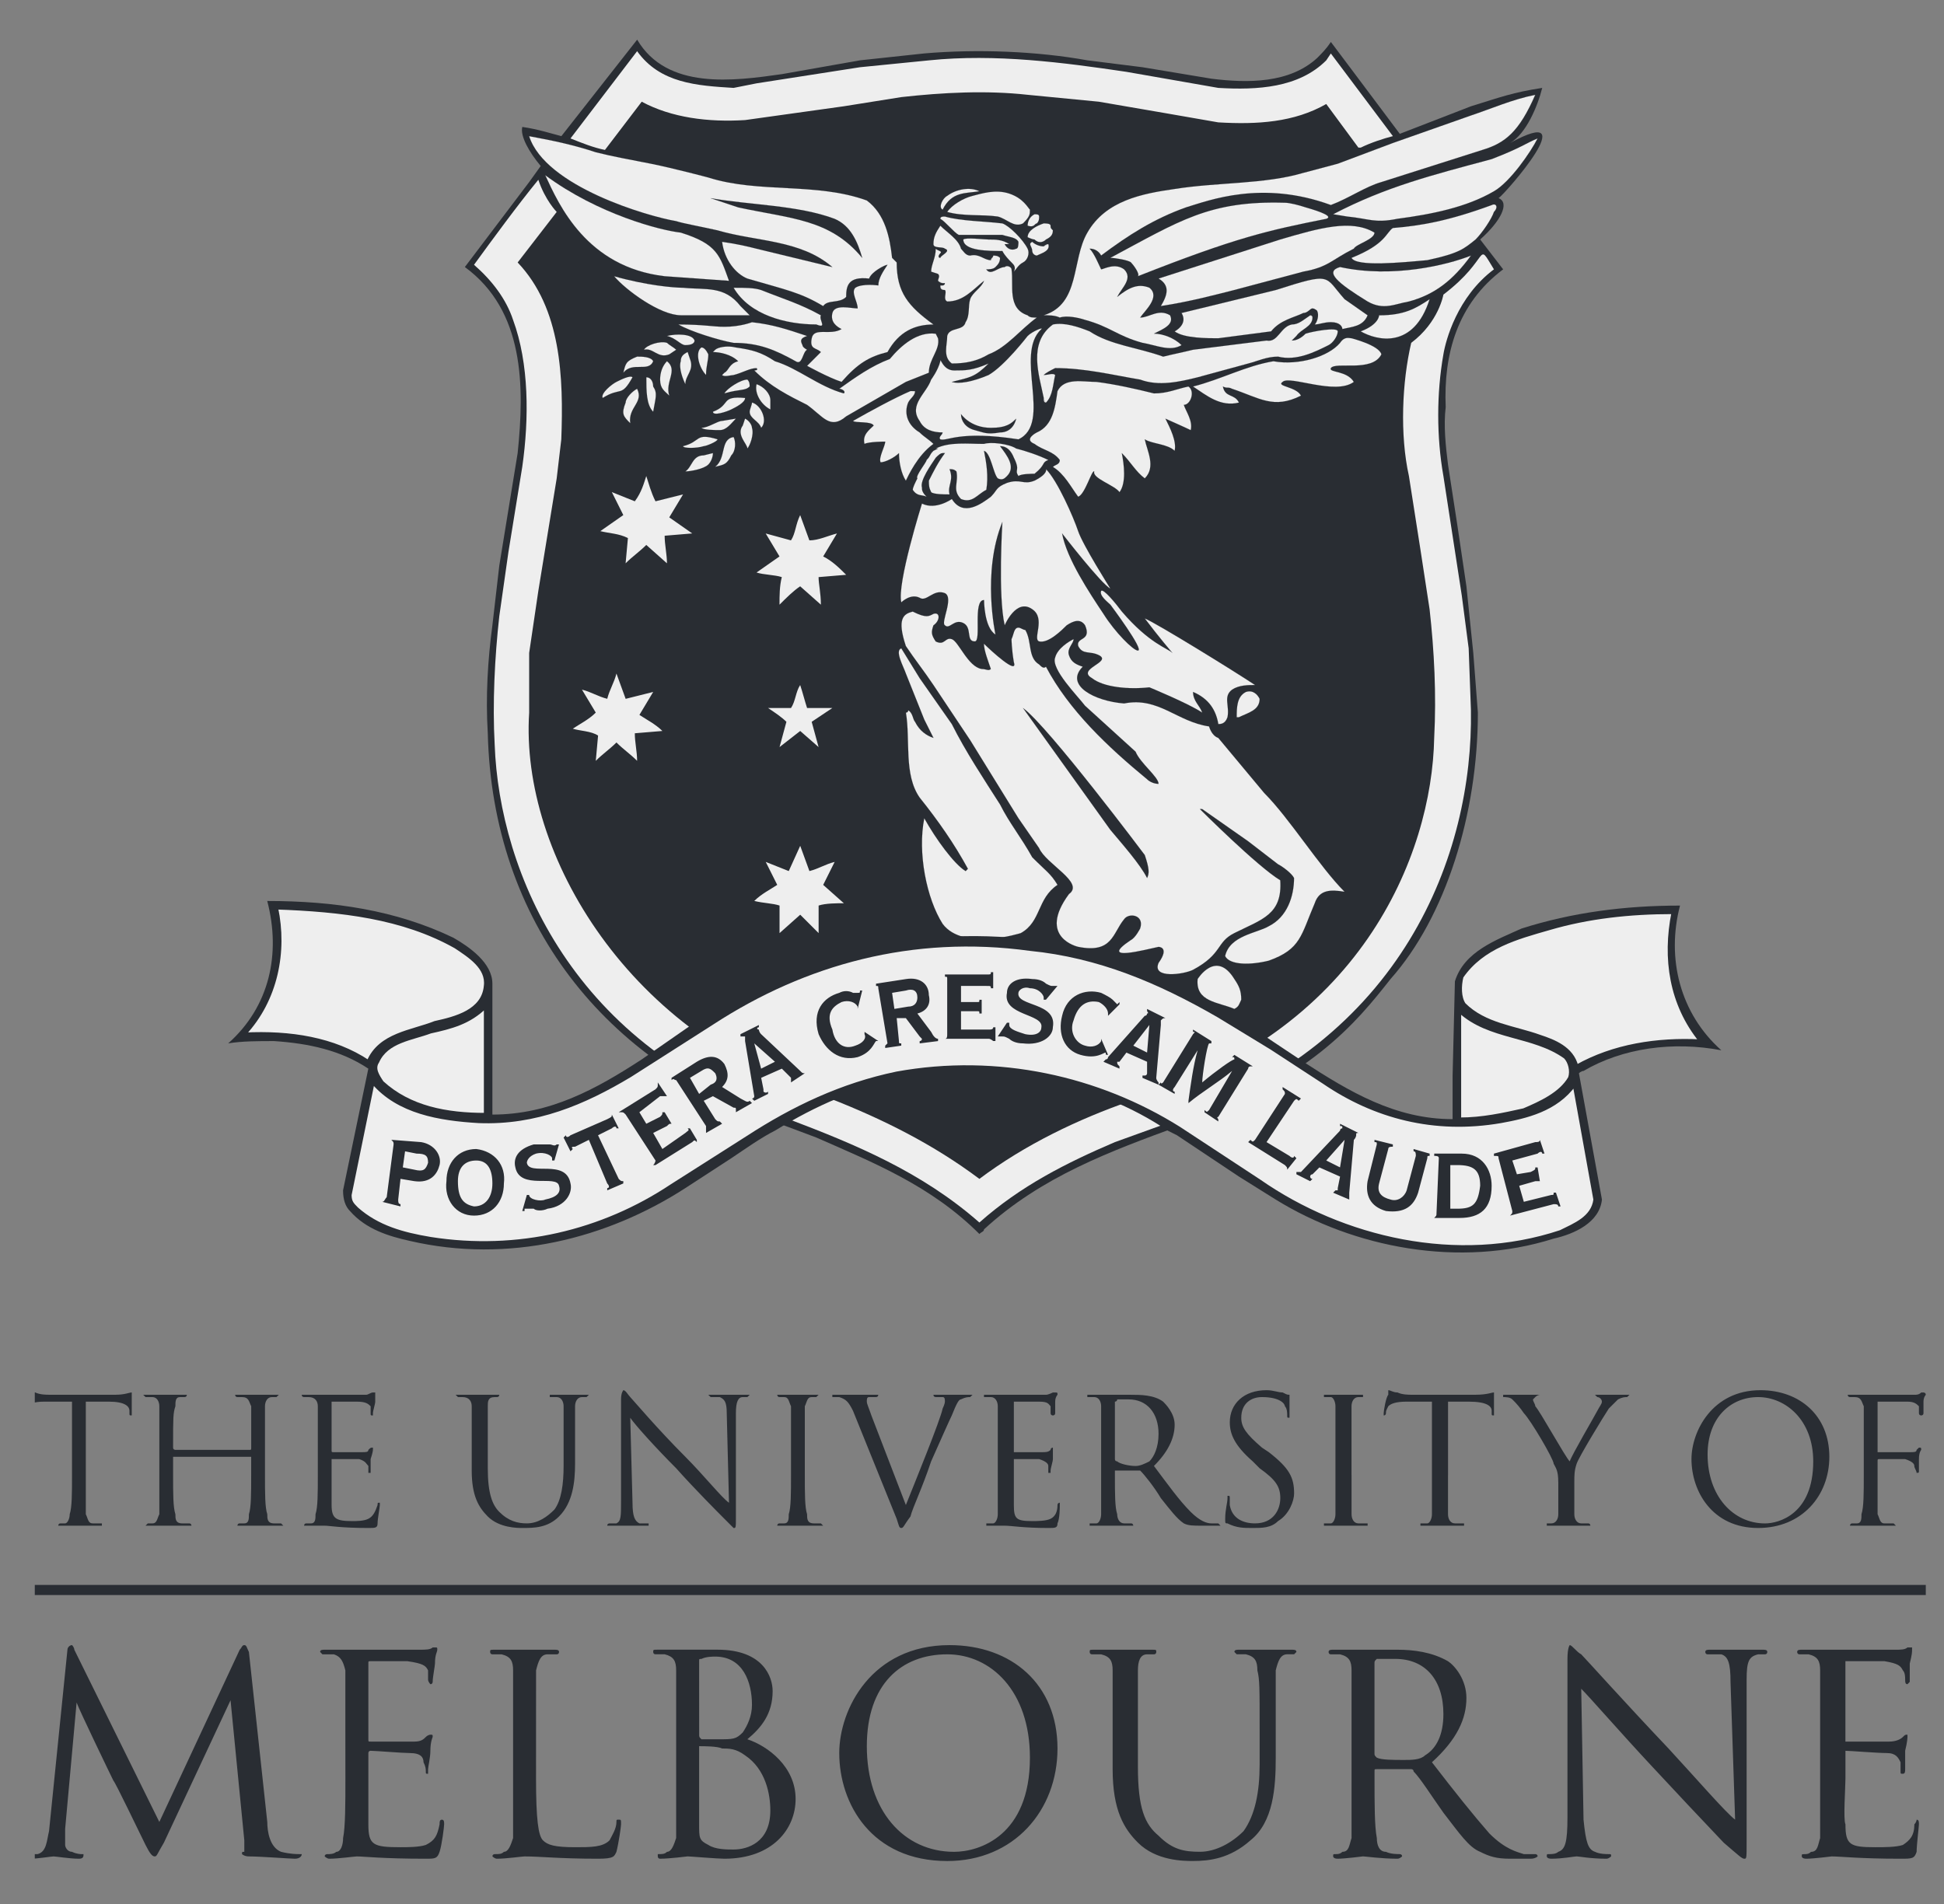 <svg width="49" height="48" viewBox="0 0 49 48" fill="none" xmlns="http://www.w3.org/2000/svg">
<rect x="0" y="0" width="49" height="48" fill="#808080" stroke="none"/>
<g clip-path="url(#clip0_3170_10572)">
<path fill-rule="evenodd" clip-rule="evenodd" d="M29.724 28.387C33.024 27.229 34.182 25.782 35.05 24.681C36.44 23.118 37.251 20.512 37.251 17.965L37.135 16.459L36.962 14.78L36.73 13.217L36.498 11.711C36.44 11.248 36.383 10.727 36.44 10.264C36.383 8.932 36.73 7.658 37.888 6.79L37.309 6.037C37.83 5.574 38.062 5.111 37.773 4.995C37.946 4.879 39.972 2.563 38.062 3.605C38.468 3.374 38.757 2.679 38.873 2.216C38.12 2.332 37.83 2.447 37.078 2.679L35.283 3.374L34.068 1.753L33.546 1.058C33.43 1.232 33.315 1.347 33.199 1.463C32.504 2.1 31.462 2.1 30.535 1.984L28.798 1.695L27.409 1.521C26.135 1.29 24.629 1.232 23.298 1.347L21.677 1.521L19.708 1.869C18.492 2.042 16.813 2.274 16.06 1L14.15 3.432C13.918 3.374 13.57 3.258 13.165 3.2C13.107 3.432 13.339 3.837 13.629 4.185L13.338 4.59L11.717 6.732C13.222 7.833 13.222 9.743 13.048 11.422L12.585 14.26L12.411 15.765C12.295 16.634 12.238 17.56 12.295 18.486C12.411 23.234 15.248 26.824 19.649 28.33L20.575 28.677C22.023 29.314 23.47 29.893 24.686 31.109C24.744 31.051 24.802 31.051 24.802 30.993C26.25 29.661 27.987 29.024 29.724 28.387Z" fill="#292D33"/>
<path fill-rule="evenodd" clip-rule="evenodd" d="M18.491 2.216L19.07 2.101L21.675 1.695L23.413 1.522C25.091 1.348 26.828 1.579 28.392 1.811L30.708 2.216C31.693 2.274 32.735 2.216 33.429 1.522L33.545 1.348L35.109 3.432C34.877 3.49 34.53 3.606 34.298 3.722H34.24L33.429 2.622C32.619 3.085 31.693 3.143 30.708 3.085L29.376 2.853L27.697 2.564L25.903 2.39C24.86 2.274 23.76 2.332 22.718 2.448L21.271 2.679L18.781 3.027C17.855 3.085 16.928 2.969 16.175 2.564L15.248 3.78C14.959 3.722 14.67 3.606 14.38 3.49L16.059 1.29C16.638 2.101 17.564 2.159 18.491 2.216Z" fill="#EEEEEE" stroke="#292D33" stroke-width="0" stroke-miterlimit="2.613"/>
<path fill-rule="evenodd" clip-rule="evenodd" d="M38.698 2.39C38.293 3.316 37.946 3.605 37.367 3.779L34.819 4.59C34.413 4.706 34.008 4.995 33.545 5.169C31.808 4.532 30.476 5.053 29.897 5.227C29.087 5.516 28.45 5.921 27.755 6.442C27.728 6.389 27.686 6.345 27.635 6.314C27.584 6.283 27.525 6.268 27.465 6.269C27.581 6.385 27.697 6.674 27.755 6.79C27.813 6.79 28.102 6.616 28.334 6.79C28.565 7.022 28.276 7.253 28.16 7.485C28.45 7.253 28.681 7.137 28.971 7.253C29.26 7.485 28.855 7.832 28.739 8.006C28.971 8.006 29.203 7.774 29.492 7.948C29.608 8.18 29.318 8.296 29.087 8.411C29.318 8.411 29.608 8.527 29.782 8.701C29.492 8.874 29.144 8.701 28.797 8.643C28.16 8.469 27.986 8.237 27.349 8.064C27.176 8.006 26.887 7.948 26.713 8.006C26.597 7.948 26.423 7.948 26.308 7.948C27.234 7.659 27.003 6.559 27.408 5.864C27.871 5.053 28.797 4.88 29.608 4.764C30.708 4.59 31.866 4.648 32.85 4.358L33.719 4.127L35.108 3.605L37.077 2.911C37.599 2.737 38.12 2.506 38.698 2.39Z" fill="#EEEEEE" stroke="#292D33" stroke-width="0.002" stroke-miterlimit="2.613"/>
<path fill-rule="evenodd" clip-rule="evenodd" d="M38.756 3.49C38.582 3.837 38.061 4.59 37.656 4.822C36.962 5.227 36.093 5.401 35.224 5.516C34.645 5.632 34.529 5.516 33.951 5.458L33.603 5.401C34.935 4.706 36.093 4.416 37.599 4.011C38.35 3.722 38.467 3.606 38.756 3.49ZM24.686 4.822C24.339 4.88 23.991 4.822 23.76 5.285C23.644 5.227 23.76 4.995 23.876 4.937C24.107 4.764 24.454 4.706 24.686 4.822ZM37.656 5.343C37.599 5.517 37.367 5.864 37.193 6.038C36.903 6.27 36.788 6.385 35.977 6.559C35.34 6.617 34.182 6.733 34.066 6.501C34.934 6.154 34.934 5.864 35.108 5.748C35.803 5.691 36.498 5.575 37.599 5.17C37.714 5.111 37.772 5.227 37.656 5.343ZM32.908 5.227C33.313 5.343 33.603 5.459 33.429 5.517C31.982 5.806 31.171 5.98 28.681 6.964C28.739 6.906 28.565 6.675 28.508 6.617C28.45 6.559 28.102 6.501 27.986 6.501C29.723 5.574 30.476 5.053 32.387 5.111C32.503 5.111 32.734 5.169 32.908 5.227Z" fill="#EEEEEE" stroke="#292D33" stroke-width="0.002" stroke-miterlimit="2.613"/>
<path fill-rule="evenodd" clip-rule="evenodd" d="M25.439 4.88C25.091 4.764 24.744 4.88 24.512 4.938C24.281 4.995 23.991 5.169 23.875 5.343C24.281 5.459 24.744 5.401 25.149 5.459C25.381 5.516 25.555 5.748 25.786 5.632C25.96 5.459 25.96 5.401 25.96 5.285C25.902 5.227 25.786 4.995 25.439 4.88ZM26.192 5.459C26.192 5.517 26.192 5.574 26.134 5.633C26.076 5.633 26.076 5.748 25.902 5.69C25.902 5.575 25.96 5.459 26.076 5.401C26.134 5.401 26.192 5.401 26.192 5.459ZM34.645 5.864C34.645 6.038 34.182 6.153 34.124 6.269C33.545 6.559 33.487 6.732 32.85 6.848L31.113 7.311C30.65 7.427 30.013 7.601 29.26 7.716C29.434 7.427 29.492 7.195 29.203 7.022L32.271 6.037C33.255 5.748 34.066 5.517 34.645 5.864Z" fill="#EEEEEE" stroke="#292D33" stroke-width="0.002" stroke-miterlimit="2.613"/>
<path fill-rule="evenodd" clip-rule="evenodd" d="M25.265 5.632C25.439 5.69 25.786 6.038 25.902 6.269C25.96 6.385 25.902 6.559 25.786 6.617C25.67 6.675 25.613 6.791 25.555 6.849C25.613 6.733 25.555 6.675 25.497 6.617C25.439 6.559 25.323 6.443 25.266 6.328C24.918 6.328 24.281 6.328 24.281 6.038C24.339 5.98 24.802 6.038 24.918 6.038C25.092 6.038 25.266 6.038 25.439 6.154H25.323C25.381 6.27 25.497 6.328 25.613 6.27C25.67 6.27 25.67 6.154 25.67 6.096C25.613 5.98 25.439 5.98 25.265 5.922H24.165C24.049 5.864 23.818 5.575 23.702 5.517C23.702 5.459 23.759 5.459 23.818 5.459C24.223 5.575 24.802 5.575 25.265 5.632Z" fill="#EEEEEE"/>
<path d="M25.265 5.632C25.439 5.69 25.786 6.038 25.902 6.269C25.96 6.385 25.902 6.559 25.786 6.617C25.67 6.675 25.613 6.791 25.555 6.849C25.613 6.733 25.555 6.675 25.497 6.617C25.439 6.559 25.323 6.443 25.266 6.328C24.918 6.328 24.281 6.328 24.281 6.038C24.339 5.98 24.802 6.038 24.918 6.038C25.092 6.038 25.266 6.038 25.439 6.154H25.323C25.381 6.27 25.497 6.328 25.613 6.27C25.67 6.27 25.67 6.154 25.67 6.096C25.613 5.98 25.439 5.98 25.265 5.922H24.165C24.049 5.864 23.818 5.575 23.702 5.517C23.702 5.459 23.759 5.459 23.818 5.459C24.223 5.575 24.802 5.575 25.265 5.632Z" stroke="#292D33" stroke-width="0.002" stroke-miterlimit="2.613"/>
<path fill-rule="evenodd" clip-rule="evenodd" d="M26.481 5.69C26.481 5.748 26.481 5.748 26.539 5.806C26.539 5.922 26.481 5.98 26.365 6.038C26.308 6.096 26.192 6.153 26.076 6.038C26.018 6.038 25.902 5.98 25.902 5.98C25.902 5.806 26.134 5.69 26.307 5.632C26.365 5.632 26.481 5.632 26.481 5.69ZM17.159 5.864C18.085 6.153 18.143 6.443 18.375 7.08L16.754 6.964C14.786 6.733 14.09 5.169 13.743 4.417C15.075 5.401 16.638 5.806 17.159 5.864ZM37.077 6.443C36.614 7.08 36.151 7.428 35.514 7.601C35.166 7.659 34.877 7.833 34.472 7.601C33.719 7.138 33.372 6.848 33.777 6.732C35.109 7.022 36.498 6.675 37.077 6.443Z" fill="#EEEEEE" stroke="#292D33" stroke-width="0.002" stroke-miterlimit="2.613"/>
<path fill-rule="evenodd" clip-rule="evenodd" d="M26.308 6.211C26.308 6.211 26.365 6.154 26.424 6.154C26.481 6.327 26.25 6.385 26.134 6.443C26.104 6.441 26.076 6.428 26.054 6.407C26.033 6.386 26.02 6.357 26.018 6.327C26.018 6.211 25.902 6.154 26.018 6.096C26.076 6.154 26.192 6.211 26.308 6.211Z" fill="#EEEEEE"/>
<path d="M26.308 6.211L26.424 6.154C26.481 6.327 26.25 6.385 26.134 6.443C26.104 6.441 26.076 6.428 26.054 6.407C26.033 6.386 26.02 6.357 26.018 6.327C26.018 6.211 25.902 6.154 26.018 6.096C26.076 6.154 26.192 6.211 26.308 6.211Z" stroke="#292D33" stroke-width="0.002" stroke-miterlimit="2.613"/>
<path fill-rule="evenodd" clip-rule="evenodd" d="M18.665 7.717L18.896 7.948H17.159C16.638 7.948 15.77 7.311 15.48 6.964C16.291 7.195 16.986 7.254 17.217 7.254C17.796 7.312 18.259 7.196 18.665 7.717ZM20.691 7.949C20.633 8.065 20.865 8.296 20.575 8.18C19.823 8.18 18.896 7.949 18.491 7.254C18.781 7.254 19.012 7.254 19.186 7.312C19.765 7.543 20.17 7.659 20.691 7.949Z" fill="#EEEEEE" stroke="#292D33" stroke-width="0.002" stroke-miterlimit="2.613"/>
<path fill-rule="evenodd" clip-rule="evenodd" d="M34.472 7.949C34.356 8.238 34.067 8.238 33.835 8.296C33.835 8.238 33.777 8.122 33.545 8.122C33.371 8.122 33.255 8.18 33.14 8.18C33.198 8.122 33.256 7.949 33.198 7.833C33.198 7.833 33.14 7.775 33.082 7.775C33.024 7.775 32.966 7.891 32.85 7.891C32.619 8.007 32.271 8.064 32.039 8.354L30.708 8.528C30.418 8.528 29.839 8.528 29.608 8.354C29.608 8.354 29.955 8.18 29.782 7.891L32.155 7.312C33.603 6.849 33.371 6.964 33.892 7.543L34.472 7.949Z" fill="#EEEEEE"/>
<path d="M34.472 7.949C34.356 8.238 34.067 8.238 33.835 8.296C33.835 8.238 33.777 8.122 33.545 8.122C33.371 8.122 33.255 8.18 33.14 8.18C33.198 8.122 33.256 7.949 33.198 7.833L33.082 7.775C33.024 7.775 32.966 7.891 32.85 7.891C32.619 8.007 32.271 8.064 32.039 8.354L30.708 8.528C30.418 8.528 29.839 8.528 29.608 8.354C29.608 8.354 29.955 8.18 29.782 7.891L32.155 7.312C33.603 6.849 33.371 6.964 33.892 7.543L34.472 7.949Z" stroke="#292D33" stroke-width="0.002" stroke-miterlimit="2.613"/>
<path fill-rule="evenodd" clip-rule="evenodd" d="M33.082 8.006C33.082 8.238 32.792 8.296 32.677 8.469L32.561 8.585C32.677 8.585 32.792 8.528 32.908 8.412C33.082 8.354 33.719 8.238 33.719 8.354C33.719 8.469 33.603 8.643 33.488 8.701C33.14 8.875 32.677 9.107 32.214 8.991C31.924 8.991 31.693 9.107 31.461 9.165L30.188 9.512C29.724 9.628 29.203 9.744 28.74 9.57C28.046 9.454 27.35 9.28 26.597 9.28C26.482 9.338 26.366 9.396 26.308 9.454C26.424 9.454 26.54 9.396 26.597 9.454C26.54 9.686 26.54 9.975 26.366 10.149C26.308 10.149 26.308 10.091 26.308 10.033C26.192 9.454 25.903 8.643 26.54 8.18C26.829 8.122 27.177 8.238 27.466 8.354C27.987 8.701 28.682 8.759 29.319 8.991C29.551 8.933 29.84 8.875 30.072 8.817L31.925 8.585C32.214 8.643 32.272 8.238 32.562 8.18C32.735 8.18 32.851 8.064 33.025 7.949C33.024 7.948 33.082 7.948 33.082 8.006Z" fill="#EEEEEE"/>
<path d="M33.082 8.006C33.082 8.238 32.792 8.296 32.677 8.469L32.561 8.585C32.677 8.585 32.792 8.528 32.908 8.412C33.082 8.354 33.719 8.238 33.719 8.354C33.719 8.469 33.603 8.643 33.488 8.701C33.14 8.875 32.677 9.107 32.214 8.991C31.924 8.991 31.693 9.107 31.461 9.165L30.188 9.512C29.724 9.628 29.203 9.744 28.74 9.57C28.046 9.454 27.35 9.28 26.597 9.28C26.482 9.338 26.366 9.396 26.308 9.454C26.424 9.454 26.54 9.396 26.597 9.454C26.54 9.686 26.54 9.975 26.366 10.149C26.366 10.149 26.308 10.091 26.308 10.033C26.192 9.454 25.903 8.643 26.54 8.18C26.829 8.122 27.177 8.238 27.466 8.354C27.987 8.701 28.682 8.759 29.319 8.991C29.551 8.933 29.84 8.875 30.072 8.817L31.925 8.585C32.214 8.643 32.272 8.238 32.562 8.18C32.735 8.18 32.851 8.064 33.025 7.949L33.082 8.006Z" stroke="#292D33" stroke-width="0.002" stroke-miterlimit="2.613"/>
<path fill-rule="evenodd" clip-rule="evenodd" d="M36.035 7.543C35.63 8.817 34.703 8.585 34.298 8.354C34.761 8.18 34.761 7.949 34.761 7.949C35.398 7.949 35.687 7.775 36.035 7.543ZM20.343 8.47C20.17 8.528 20.17 8.586 20.227 8.701C20.227 8.759 20.343 8.817 20.343 8.817C20.227 8.875 20.227 9.222 20.054 9.107C19.533 8.817 19.128 8.644 18.491 8.644C18.143 8.586 17.391 8.354 17.101 8.18C17.738 8.18 17.97 8.238 18.259 8.238C18.664 8.238 18.954 8.123 18.954 8.123C19.475 8.18 19.822 8.296 20.343 8.47Z" fill="#EEEEEE" stroke="#292D33" stroke-width="0.002" stroke-miterlimit="2.613"/>
<path fill-rule="evenodd" clip-rule="evenodd" d="M18.027 8.818C18.085 8.76 18.317 8.702 18.549 8.76C18.954 8.818 19.186 8.876 19.533 9.107C20.112 9.281 20.633 9.744 21.27 9.918C21.328 9.86 21.212 9.802 21.154 9.802C21.56 9.513 21.965 9.223 22.428 9.05C22.718 8.702 23.123 8.355 23.586 8.413L23.644 8.529C23.701 8.818 23.412 9.05 23.412 9.397L22.833 9.628L21.328 10.497C20.922 10.844 20.749 10.497 20.343 10.207C19.88 9.976 19.417 9.744 19.012 9.339C19.012 9.339 19.128 9.339 19.07 9.281C18.896 9.281 18.722 9.397 18.49 9.455C18.433 9.455 18.259 9.512 18.201 9.455L18.259 9.397C18.375 9.339 18.375 9.165 18.606 9.107C18.433 8.934 18.143 8.876 17.969 8.876L18.027 8.818ZM34.819 8.933C34.587 9.397 33.66 9.107 33.545 9.281C33.487 9.397 33.951 9.338 34.124 9.628C33.66 9.975 32.503 9.454 32.329 9.628C32.155 9.744 32.677 9.744 32.792 9.975C32.098 10.323 31.75 10.033 31.056 9.802C30.94 9.744 30.94 9.802 30.824 9.744C30.882 10.033 31.114 9.918 31.229 10.149C30.766 10.265 30.419 9.975 30.071 9.744C30.766 9.57 31.403 9.222 32.098 9.107C32.735 9.222 33.487 8.991 33.777 8.644C33.893 8.47 34.008 8.528 34.067 8.528C34.066 8.528 34.761 8.702 34.819 8.933ZM29.087 9.918C29.434 9.918 29.666 9.802 29.955 9.744C30.129 9.859 30.013 10.207 29.839 10.207C29.897 10.381 30.071 10.612 30.013 10.844C29.897 10.786 29.376 10.555 29.376 10.555C29.492 10.786 29.666 11.133 29.607 11.365C29.434 11.191 29.029 11.191 28.855 11.075C28.913 11.365 29.144 11.77 28.855 12.06C28.623 11.886 28.508 11.655 28.276 11.423C28.334 11.713 28.392 12.176 28.218 12.408C28.102 12.234 27.524 12.06 27.581 11.886C27.524 11.829 27.35 12.465 27.176 12.523C27.003 12.292 26.828 11.944 26.539 11.771C26.597 11.713 26.713 11.713 26.713 11.597C26.539 11.365 26.308 11.365 26.076 11.191C25.786 11.075 26.134 10.902 26.134 10.902C26.539 10.728 26.597 10.265 26.655 9.86C26.828 9.512 27.292 9.628 27.639 9.628C28.102 9.686 28.623 9.802 29.087 9.918ZM23.065 9.86C23.065 9.976 22.949 10.034 22.891 10.149C22.775 10.439 22.891 10.728 23.18 10.902C23.296 11.018 23.412 11.076 23.528 11.191C23.123 11.481 22.891 12.002 22.833 12.118C22.717 11.944 22.659 11.655 22.659 11.423C22.543 11.539 22.312 11.655 22.196 11.655C22.138 11.539 22.312 11.249 22.312 11.133C22.312 11.133 21.906 11.133 21.79 11.191C21.733 10.96 21.906 10.844 22.022 10.728C21.964 10.612 21.559 10.67 21.501 10.612C21.906 10.38 22.543 10.033 22.948 9.859L23.065 9.86Z" fill="#EEEEEE" stroke="#292D33" stroke-width="0.002" stroke-miterlimit="2.613"/>
<path fill-rule="evenodd" clip-rule="evenodd" d="M25.613 11.307C25.439 11.191 24.976 11.133 24.802 11.191C24.397 11.191 23.933 11.133 23.586 11.307H23.644L23.528 11.365C23.412 11.481 23.47 11.481 23.355 11.597C23.355 11.654 23.065 12.002 23.123 12.06C23.065 12.175 23.007 12.291 23.007 12.349C23.123 12.523 23.239 12.465 23.355 12.523C23.239 12.407 23.239 12.349 23.239 12.291C23.181 12.117 23.471 11.713 23.587 11.539C23.644 11.481 23.702 11.423 23.76 11.423H23.818C23.644 11.654 23.529 11.886 23.413 12.117C23.413 12.233 23.413 12.291 23.471 12.407C23.529 12.465 23.818 12.465 23.934 12.465C23.876 12.233 24.05 12.117 23.934 11.828C23.992 11.828 24.05 11.828 24.108 11.886C24.166 12.175 23.992 12.349 24.224 12.581C24.513 12.696 24.629 12.465 24.861 12.349C24.919 12.002 24.861 11.654 24.803 11.365C24.977 11.423 25.035 11.944 25.15 12.06C25.266 12.118 25.324 12.06 25.382 12.002C25.614 11.77 25.382 11.481 25.208 11.249C25.266 11.249 25.44 11.249 25.555 11.539C25.73 11.886 25.555 11.828 25.672 12.002C25.73 11.944 26.019 11.944 26.076 11.944C26.366 11.713 26.251 11.655 26.424 11.597C26.192 11.481 25.844 11.365 25.613 11.307Z" fill="#EEEEEE"/>
<path d="M25.613 11.307C25.439 11.191 24.976 11.133 24.802 11.191C24.397 11.191 23.933 11.133 23.586 11.307H23.644L23.528 11.365C23.412 11.481 23.47 11.481 23.355 11.597C23.355 11.654 23.065 12.002 23.123 12.06C23.065 12.175 23.007 12.291 23.007 12.349C23.123 12.523 23.239 12.465 23.355 12.523C23.239 12.407 23.239 12.349 23.239 12.291C23.181 12.117 23.471 11.713 23.587 11.539C23.644 11.481 23.76 11.423 23.76 11.423H23.818C23.644 11.654 23.529 11.886 23.413 12.117C23.413 12.233 23.413 12.291 23.471 12.407C23.529 12.465 23.818 12.465 23.934 12.465C23.876 12.233 24.05 12.117 23.934 11.828C23.992 11.828 24.05 11.828 24.108 11.886C24.166 12.175 23.992 12.349 24.224 12.581C24.513 12.696 24.629 12.465 24.861 12.349C24.919 12.002 24.861 11.654 24.803 11.365C24.977 11.423 25.035 11.944 25.15 12.06C25.266 12.118 25.324 12.06 25.382 12.002C25.614 11.77 25.382 11.481 25.208 11.249C25.266 11.249 25.44 11.249 25.555 11.539C25.73 11.886 25.555 11.828 25.672 12.002C25.73 11.944 26.019 11.944 26.076 11.944C26.366 11.713 26.251 11.655 26.424 11.597C26.192 11.481 25.844 11.365 25.613 11.307Z" stroke="#292D33" stroke-width="0.002" stroke-miterlimit="2.613"/>
<path fill-rule="evenodd" clip-rule="evenodd" d="M23.181 17.097L23.992 18.255C24.339 18.95 24.802 19.645 25.208 20.282C25.439 20.745 25.729 21.092 26.019 21.613C26.366 21.961 26.482 22.019 26.656 22.308C26.135 22.656 26.25 23.235 25.73 23.524C25.73 23.524 24.282 23.987 23.761 23.293C23.355 22.656 23.123 21.498 23.297 20.629C23.587 21.15 24.05 21.787 24.34 21.961L24.397 21.903C24.05 21.266 23.645 20.687 23.181 20.108C22.776 19.529 22.95 18.661 22.834 17.966C22.834 17.966 22.892 17.966 22.892 17.908C23.008 17.966 23.008 18.14 23.065 18.198C23.181 18.429 23.355 18.545 23.529 18.603L23.297 18.14L22.834 16.982C22.776 16.808 22.545 16.403 22.718 16.345L23.181 17.097ZM27.292 16.692C27.292 16.634 27.292 16.75 27.292 16.692V16.692ZM31.75 17.618C31.75 17.908 31.461 17.966 31.229 18.081H31.172C31.172 17.85 31.172 17.56 31.403 17.445C31.577 17.387 31.693 17.502 31.75 17.618ZM31.113 24.682C31.23 24.856 31.287 24.972 31.287 25.203C31.23 25.319 31.23 25.377 31.113 25.435C30.708 25.261 30.129 25.261 30.187 24.682C30.187 24.682 30.65 23.929 31.113 24.682Z" fill="#EEEEEE" stroke="#292D33" stroke-width="0.002" stroke-miterlimit="2.613"/>
<path fill-rule="evenodd" clip-rule="evenodd" d="M28.855 15.591C29.203 16.054 29.55 16.459 29.55 16.459C29.435 16.343 28.971 16.228 28.277 15.417C28.103 15.185 27.813 14.838 27.756 14.896C27.698 15.012 27.929 15.185 27.987 15.243C27.987 15.243 28.855 16.401 28.682 16.401C28.566 16.401 28.103 15.938 27.813 15.475C27.466 14.954 26.887 14.085 26.771 13.448C26.771 13.448 27.756 14.722 27.987 14.838C27.987 14.838 27.292 13.738 27.176 13.391C27.06 13.043 26.655 12.117 26.365 11.827C26.365 11.827 26.424 11.943 26.076 12.117C25.787 12.233 25.729 12.059 25.381 12.174C25.091 12.29 25.15 12.348 24.976 12.522C24.745 12.696 24.281 13.043 23.992 12.58C23.992 12.58 23.587 12.869 23.239 12.695C23.239 12.695 22.602 14.722 22.718 15.185C22.718 15.185 22.95 14.954 23.181 15.07C23.355 15.185 23.529 14.838 23.818 14.954C24.05 15.07 23.702 15.706 23.818 15.764C23.934 15.88 24.05 15.591 24.282 15.707C24.513 15.822 24.339 16.17 24.571 16.17C24.745 16.17 24.513 15.127 24.803 15.127C24.803 15.127 24.803 15.822 25.092 15.996C25.092 15.996 24.745 14.433 25.266 13.159C25.266 13.159 25.15 15.012 25.324 15.764C25.324 15.764 25.614 15.07 26.019 15.359C26.366 15.591 26.019 16.112 26.192 16.17C26.424 16.228 26.771 15.88 26.887 15.764C27.061 15.648 27.234 15.591 27.35 15.764C27.524 16.17 27.119 16.054 27.177 16.286C27.293 16.517 27.466 16.401 27.698 16.517C28.045 16.691 27.119 16.864 27.524 17.096C27.814 17.328 28.45 17.386 28.971 17.328C28.971 17.328 29.956 17.733 30.303 17.965C30.245 17.791 30.072 17.675 30.072 17.444C30.477 17.617 30.65 17.907 30.709 18.254C30.766 18.254 30.882 18.254 30.94 18.08C30.998 17.791 30.824 17.559 31.056 17.386C31.23 17.27 31.461 17.27 31.635 17.27C31.114 16.923 29.145 15.707 28.855 15.591ZM18.896 9.743C18.781 9.858 18.665 9.801 18.259 9.917C18.317 9.801 18.665 9.569 18.838 9.569C18.896 9.627 18.896 9.685 18.896 9.743ZM19.418 10.09V10.322C19.186 10.206 19.012 9.917 19.07 9.685C19.244 9.743 19.418 9.917 19.418 10.09ZM19.186 10.785C19.128 10.611 18.896 10.553 18.896 10.38C18.896 10.322 18.954 10.206 18.954 10.148C19.186 10.206 19.36 10.611 19.186 10.785ZM18.954 10.785C19.012 10.959 18.896 11.248 18.838 11.306C18.838 11.191 18.549 10.959 18.722 10.727L18.78 10.553C18.896 10.611 18.954 10.727 18.954 10.785ZM18.549 10.553C18.433 10.669 18.317 10.843 18.144 10.843C18.028 10.843 17.738 10.843 17.68 10.785C17.854 10.785 18.086 10.611 18.202 10.611L18.549 10.553ZM18.433 11.48C18.317 11.711 18.259 11.711 18.028 11.769C18.317 11.538 18.144 11.075 18.491 11.017C18.549 11.133 18.549 11.364 18.433 11.48ZM15.77 10.148C15.654 10.438 15.712 10.496 15.886 10.669C15.828 10.264 16.233 10.148 16.059 9.801C15.943 9.859 15.77 10.033 15.77 10.148ZM18.086 11.075C18.086 11.132 17.796 11.248 17.738 11.248C17.565 11.306 17.217 11.306 17.217 11.248C17.68 11.133 17.507 10.901 18.086 11.075ZM18.781 10.033C18.781 10.149 18.549 10.264 18.433 10.322C18.317 10.38 17.97 10.496 17.97 10.38C18.433 10.206 18.144 9.974 18.781 10.033ZM15.943 9.511C15.886 9.454 15.654 9.569 15.538 9.627C15.422 9.685 15.133 9.917 15.191 10.033C15.654 9.743 15.654 10.033 15.943 9.511ZM16.812 8.469C17.044 8.527 17.16 8.701 17.275 8.701C17.449 8.701 17.507 8.643 17.507 8.585C17.449 8.411 17.044 8.411 16.812 8.469ZM17.797 9.453C17.797 9.222 17.854 9.106 17.854 8.932C17.797 8.816 17.739 8.759 17.68 8.759C17.507 8.875 17.623 9.28 17.797 9.453ZM16.812 8.643C16.638 8.585 16.291 8.701 16.233 8.817C16.465 8.759 16.581 9.048 16.87 8.933L17.044 8.817C16.986 8.759 16.87 8.701 16.812 8.643ZM17.159 9.106C17.101 9.28 17.217 9.569 17.275 9.685C17.275 9.453 17.507 9.337 17.391 9.048L17.333 8.874C17.217 8.932 17.159 8.99 17.159 9.106ZM17.854 11.711C17.738 11.827 17.391 11.885 17.275 11.885C17.449 11.769 17.449 11.48 17.738 11.48L17.97 11.422C17.97 11.538 17.912 11.654 17.854 11.711ZM16.059 8.99C15.77 9.106 15.77 9.164 15.712 9.396C15.943 9.106 16.349 9.396 16.464 9.106C16.407 8.99 16.175 8.99 16.059 8.99ZM16.638 9.569C16.638 9.801 16.754 9.859 16.87 9.974C16.754 9.627 17.101 9.337 16.812 9.106C16.696 9.222 16.638 9.396 16.638 9.569ZM16.464 9.743C16.58 9.917 16.523 10.032 16.464 10.38C16.291 10.206 16.291 9.858 16.291 9.511C16.407 9.511 16.464 9.627 16.464 9.743Z" fill="#EEEEEE" stroke="#292D33" stroke-width="0.002" stroke-miterlimit="2.613"/>
<path fill-rule="evenodd" clip-rule="evenodd" d="M25.902 7.949C25.381 7.775 25.555 7.196 25.497 6.791C25.497 6.733 25.381 6.675 25.323 6.733C25.15 6.733 24.976 6.964 24.86 6.791C24.918 6.791 25.034 6.791 25.091 6.733C25.149 6.675 25.207 6.617 25.207 6.501C25.15 6.443 25.091 6.443 25.034 6.443C25.034 6.501 24.976 6.501 24.976 6.559C24.802 6.559 24.686 6.386 24.454 6.443C24.339 6.443 24.281 6.328 24.223 6.27C24.165 6.038 23.875 5.864 23.702 5.69C23.586 5.864 23.528 5.98 23.528 6.154C23.528 6.27 23.759 6.211 23.817 6.27C23.991 6.327 23.702 6.443 23.702 6.501C23.644 6.501 23.644 6.443 23.702 6.386C23.759 6.328 23.644 6.328 23.586 6.27C23.586 6.501 23.47 6.675 23.47 6.848L23.644 6.906C23.702 6.964 23.644 7.022 23.644 7.08C23.702 7.138 23.759 7.138 23.759 7.138H23.817C23.817 7.196 23.759 7.196 23.759 7.196H23.702C23.702 7.253 23.702 7.312 23.817 7.312C23.875 7.369 23.76 7.543 23.875 7.601C24.281 7.601 24.512 7.312 24.802 7.08C24.744 7.254 24.512 7.369 24.454 7.543C24.396 7.717 24.454 7.948 24.338 8.122C24.281 8.354 23.933 8.238 23.875 8.469C23.875 8.701 23.759 8.991 23.991 9.164C24.339 9.164 24.628 9.107 24.918 8.933C25.381 8.759 25.729 8.296 26.134 8.006C26.018 8.006 25.96 8.006 25.902 7.949Z" fill="#EEEEEE"/>
<path d="M25.902 7.949C25.381 7.775 25.555 7.196 25.497 6.791C25.497 6.733 25.381 6.675 25.323 6.733C25.15 6.733 24.976 6.964 24.86 6.791C24.918 6.791 25.034 6.791 25.091 6.733C25.149 6.675 25.207 6.617 25.207 6.501C25.15 6.443 25.034 6.443 25.034 6.443C25.034 6.501 24.976 6.559 24.976 6.559C24.802 6.559 24.686 6.386 24.454 6.443C24.339 6.443 24.281 6.328 24.223 6.27C24.165 6.038 23.875 5.864 23.702 5.69C23.586 5.864 23.528 5.98 23.528 6.154C23.528 6.27 23.759 6.211 23.817 6.27C23.991 6.327 23.702 6.443 23.702 6.501C23.644 6.501 23.644 6.443 23.702 6.386C23.759 6.328 23.644 6.328 23.586 6.27C23.586 6.501 23.47 6.675 23.47 6.848L23.644 6.906C23.702 6.964 23.644 7.022 23.644 7.08L23.759 7.138H23.817L23.759 7.196H23.702C23.702 7.196 23.702 7.312 23.817 7.312C23.875 7.369 23.76 7.543 23.875 7.601C24.281 7.601 24.512 7.312 24.802 7.08C24.744 7.254 24.512 7.369 24.454 7.543C24.396 7.717 24.454 7.948 24.338 8.122C24.281 8.354 23.933 8.238 23.875 8.469C23.875 8.701 23.759 8.991 23.991 9.164C24.339 9.164 24.628 9.107 24.918 8.933C25.381 8.759 25.729 8.296 26.134 8.006C26.018 8.006 25.96 8.006 25.902 7.949Z" stroke="#292D33" stroke-width="0.002" stroke-miterlimit="2.613"/>
<path fill-rule="evenodd" clip-rule="evenodd" d="M28.508 27.751C27.176 28.214 25.844 28.851 24.686 29.72C23.528 28.851 22.254 28.214 20.922 27.693C15.885 26.188 13.106 21.555 13.338 17.966V16.46L13.569 14.897L14.032 12.06L14.148 11.075C14.206 9.512 14.148 7.775 13.048 6.617L14.032 5.343C14.032 5.343 13.743 5.053 13.569 4.532C13.048 5.169 12.411 6.038 11.948 6.675C12.411 7.08 12.759 7.543 12.932 8.064C13.338 9.165 13.338 10.554 13.164 11.77L12.816 13.912L12.585 15.534C12.469 16.576 12.411 17.734 12.469 18.776C12.585 21.961 14.438 26.477 19.88 28.214C21.559 28.851 23.238 29.546 24.686 30.82C25.729 29.893 26.886 29.314 28.102 28.793L29.549 28.271C35.397 26.303 37.134 21.497 37.076 17.907L37.019 16.344L36.845 15.012L36.382 12.001C36.208 11.017 36.208 9.917 36.382 8.933C36.439 8.585 36.729 7.485 37.656 6.79C37.192 6.037 37.598 6.5 36.382 7.427C36.382 7.427 36.266 8.122 35.571 8.643C35.34 9.627 35.281 10.959 35.513 12.001L35.803 13.854L36.034 15.36C36.15 16.402 36.208 17.502 36.15 18.602C36.093 21.555 34.297 26.072 28.508 27.751Z" fill="#EEEEEE" stroke="#292D33" stroke-width="0" stroke-miterlimit="2.613"/>
<path fill-rule="evenodd" clip-rule="evenodd" d="M2.163 37.189V38.174C2.22 38.29 2.22 38.405 2.336 38.405H2.568V38.463H1.468C1.468 38.463 1.468 38.405 1.526 38.405H1.642C1.699 38.405 1.757 38.289 1.757 38.174C1.815 38 1.815 37.653 1.815 37.189V35.336H1.12C0.831 35.336 0.773 35.394 0.657 35.452C0.657 35.568 0.599 35.568 0.599 35.626C0.599 35.626 0.599 35.684 0.541 35.684V35.626C0.541 35.568 0.657 35.221 0.657 35.163V35.047C0.715 35.047 0.773 35.104 0.889 35.104C1.005 35.162 1.178 35.162 1.236 35.162H2.915C3.147 35.162 3.263 35.104 3.321 35.104V35.683C3.263 35.683 3.263 35.683 3.263 35.626V35.568C3.263 35.452 3.147 35.336 2.742 35.336H2.163L2.163 37.189ZM6.679 37.189C6.679 37.653 6.679 38 6.737 38.174C6.737 38.29 6.737 38.405 6.91 38.405H7.084L7.142 38.463H6.505H5.984C5.984 38.463 5.984 38.405 6.042 38.405H6.158C6.274 38.405 6.274 38.289 6.274 38.174C6.331 38 6.331 37.653 6.331 37.189V36.726H4.363V37.189C4.363 37.653 4.363 38 4.421 38.174C4.421 38.29 4.421 38.405 4.595 38.405H4.768C4.826 38.405 4.826 38.463 4.826 38.463H4.189H3.668L3.726 38.405H3.842C3.958 38.405 3.958 38.289 4.016 38.174V36.437V35.452C4.016 35.336 3.958 35.221 3.842 35.221H3.668L3.61 35.163H4.71C4.71 35.163 4.71 35.221 4.653 35.221H4.537C4.421 35.221 4.421 35.336 4.421 35.452C4.363 35.626 4.363 35.742 4.363 36.437V36.495C4.363 36.552 4.421 36.552 4.421 36.552H6.274C6.332 36.552 6.332 36.552 6.332 36.495V36.437V35.452C6.274 35.336 6.274 35.221 6.1 35.221H5.984C5.927 35.221 5.927 35.163 5.927 35.163H7.027L6.969 35.221H6.853C6.737 35.221 6.679 35.336 6.679 35.452L6.679 37.189ZM8.011 36.436V35.452C8.011 35.336 7.953 35.221 7.779 35.221H7.663C7.605 35.221 7.605 35.163 7.605 35.163H9.226C9.284 35.163 9.342 35.105 9.4 35.105H9.458V35.336C9.458 35.394 9.4 35.568 9.4 35.626V35.684C9.342 35.684 9.342 35.684 9.342 35.626V35.452C9.285 35.395 9.227 35.336 8.995 35.336H8.358V36.552C8.358 36.61 8.358 36.61 8.416 36.61H9.111C9.227 36.61 9.285 36.61 9.285 36.552C9.342 36.495 9.342 36.495 9.4 36.495V36.552C9.4 36.552 9.4 36.61 9.342 36.784V37.131H9.285V36.957C9.227 36.9 9.227 36.841 9.053 36.784H8.358V37.942C8.358 38.289 8.474 38.347 8.88 38.347C8.995 38.347 9.169 38.347 9.285 38.289C9.401 38.231 9.459 38.115 9.517 37.942C9.517 37.884 9.517 37.884 9.574 37.884V37.942C9.574 37.999 9.517 38.289 9.517 38.405C9.517 38.521 9.458 38.521 9.285 38.521C8.59 38.521 8.3 38.463 8.185 38.463H7.664C7.664 38.463 7.664 38.405 7.722 38.405H7.837C7.953 38.405 7.953 38.289 7.953 38.174C8.011 38 8.011 37.653 8.011 37.189V36.436H8.011ZM11.89 36.436V35.452C11.89 35.336 11.832 35.221 11.658 35.221H11.543L11.485 35.163H12.585C12.585 35.163 12.585 35.221 12.527 35.221H12.469C12.295 35.221 12.295 35.336 12.295 35.452V37.016C12.295 37.652 12.411 37.942 12.585 38.115C12.816 38.347 13.048 38.405 13.28 38.405C13.569 38.405 13.801 38.231 13.974 38.057C14.148 37.826 14.206 37.42 14.206 36.957V36.436V35.452C14.206 35.336 14.148 35.221 14.032 35.221H13.858V35.163H14.843L14.785 35.221H14.669C14.554 35.221 14.495 35.336 14.495 35.452V36.9C14.495 37.363 14.438 37.884 14.09 38.231C13.801 38.521 13.453 38.521 13.164 38.521C13.048 38.521 12.585 38.521 12.295 38.231C12.064 38 11.89 37.71 11.89 37.073V36.436ZM15.943 37.884C15.943 38.231 16.001 38.347 16.117 38.405H16.349V38.463H15.306C15.306 38.405 15.364 38.405 15.364 38.405H15.538C15.654 38.347 15.654 38.231 15.654 37.826V35.279C15.654 35.105 15.712 35.047 15.712 35.047C15.77 35.047 15.828 35.163 15.886 35.221C15.943 35.279 16.58 36.032 17.275 36.726C17.738 37.19 18.202 37.769 18.375 37.885L18.318 35.627C18.318 35.336 18.26 35.279 18.144 35.221H17.912L17.854 35.163H18.897L18.839 35.221H18.723C18.607 35.221 18.549 35.337 18.549 35.627V38.232C18.549 38.522 18.549 38.522 18.491 38.522L18.202 38.232C18.144 38.174 17.507 37.537 17.044 37.016C16.523 36.495 16.002 35.916 15.886 35.742L15.943 37.884ZM20.286 37.189C20.286 37.653 20.286 38 20.343 38.174C20.343 38.29 20.343 38.405 20.517 38.405H20.691L20.749 38.463H20.112H19.591C19.591 38.463 19.591 38.405 19.649 38.405H19.765C19.881 38.405 19.881 38.289 19.881 38.174C19.938 38 19.938 37.653 19.938 37.189V36.437V35.452C19.881 35.336 19.881 35.221 19.765 35.221H19.649C19.591 35.221 19.591 35.163 19.591 35.163H20.633L20.575 35.221H20.459C20.343 35.221 20.343 35.336 20.286 35.452V37.189ZM22.833 37.942C23.065 37.363 23.702 35.799 23.76 35.51C23.817 35.394 23.817 35.336 23.817 35.336C23.817 35.279 23.817 35.221 23.76 35.221H23.586C23.586 35.221 23.528 35.221 23.528 35.163H24.512L24.454 35.221C24.397 35.221 24.339 35.221 24.223 35.278C24.165 35.278 24.107 35.394 23.991 35.683C23.933 35.799 23.702 36.32 23.47 36.841C23.238 37.536 23.007 37.999 22.949 38.231C22.775 38.463 22.775 38.521 22.717 38.521C22.66 38.521 22.66 38.463 22.601 38.289L21.501 35.568C21.385 35.336 21.327 35.278 21.154 35.221H20.98V35.163H22.138C22.138 35.163 22.138 35.221 22.08 35.221H21.906C21.848 35.221 21.849 35.278 21.849 35.336C21.849 35.394 21.906 35.51 21.964 35.684L22.833 37.942ZM25.15 36.436V35.452C25.15 35.336 25.091 35.221 24.976 35.221H24.802V35.163H26.365C26.423 35.163 26.539 35.105 26.539 35.105H26.597C26.655 35.105 26.655 35.105 26.655 35.163C26.655 35.163 26.597 35.221 26.597 35.336V35.626C26.597 35.684 26.539 35.684 26.539 35.684C26.539 35.684 26.481 35.684 26.481 35.626V35.452C26.424 35.395 26.424 35.336 26.192 35.336H25.555V36.61H26.25C26.365 36.61 26.423 36.61 26.481 36.552C26.481 36.495 26.539 36.495 26.539 36.495V36.784C26.539 36.841 26.481 37.016 26.481 37.073V37.131H26.423V36.957C26.423 36.9 26.365 36.841 26.192 36.784H25.555V37.942C25.555 38.289 25.613 38.347 26.018 38.347C26.134 38.347 26.365 38.347 26.481 38.289C26.597 38.231 26.655 38.115 26.655 37.942C26.655 37.884 26.713 37.884 26.713 37.884V37.942C26.713 37.999 26.713 38.289 26.655 38.405C26.655 38.521 26.597 38.521 26.424 38.521C25.787 38.521 25.497 38.463 25.323 38.463H24.861V38.405H25.034C25.092 38.405 25.15 38.289 25.15 38.174V36.436H25.15ZM28.102 35.336C28.102 35.336 28.16 35.336 28.16 35.279H28.45C28.913 35.279 29.202 35.626 29.202 36.147C29.202 36.495 29.086 36.726 28.971 36.842C28.855 36.9 28.739 36.958 28.623 36.958C28.45 36.958 28.218 36.9 28.16 36.842C28.16 36.842 28.102 36.842 28.102 36.784V35.336ZM27.755 37.189V38.174C27.755 38.29 27.697 38.405 27.639 38.405H27.465V38.463H28.565C28.565 38.463 28.565 38.405 28.508 38.405H28.334C28.218 38.405 28.16 38.289 28.16 38.174C28.102 38 28.102 37.653 28.102 37.189V37.073H28.739C28.855 37.189 29.086 37.478 29.26 37.768C29.491 38.058 29.665 38.289 29.839 38.405C29.955 38.463 30.07 38.463 30.302 38.463H30.765L30.708 38.405H30.534C30.418 38.405 30.244 38.347 30.012 38.115C29.723 37.826 29.434 37.421 29.086 36.957C29.434 36.61 29.608 36.263 29.608 35.915C29.608 35.626 29.376 35.394 29.318 35.336C29.086 35.163 28.739 35.163 28.508 35.163H27.407V35.221H27.581C27.697 35.221 27.755 35.336 27.755 35.452V37.189H27.755ZM30.94 38.405C30.882 38.405 30.882 38.405 30.882 38.289C30.882 38.058 30.94 37.884 30.94 37.768V37.71C30.997 37.71 30.997 37.71 30.997 37.768V37.942C31.055 38.289 31.345 38.405 31.634 38.405C32.098 38.405 32.271 38.058 32.271 37.768C32.271 37.478 32.155 37.305 31.75 37.016L31.577 36.842C31.113 36.437 30.998 36.147 30.998 35.857C30.998 35.394 31.345 35.047 31.924 35.047C32.098 35.047 32.214 35.104 32.329 35.104C32.445 35.162 32.445 35.162 32.503 35.162V35.742C32.445 35.742 32.445 35.742 32.445 35.684C32.445 35.626 32.445 35.51 32.387 35.452C32.387 35.395 32.271 35.221 31.809 35.221C31.519 35.221 31.287 35.395 31.287 35.742C31.287 35.973 31.403 36.147 31.809 36.495L31.982 36.61C32.503 37.016 32.619 37.248 32.619 37.653C32.619 37.826 32.503 38.174 32.214 38.347C32.04 38.521 31.809 38.521 31.577 38.521C31.345 38.521 31.171 38.521 30.94 38.405ZM34.067 37.189V38.174C34.067 38.29 34.124 38.405 34.24 38.405H34.472V38.463H33.371V38.405H33.545C33.603 38.405 33.661 38.289 33.661 38.174V36.437V35.452C33.661 35.336 33.603 35.221 33.545 35.221H33.371V35.163H34.356V35.221H34.24C34.124 35.221 34.066 35.336 34.066 35.452V37.189H34.067ZM36.498 37.189V38.174C36.498 38.29 36.556 38.405 36.672 38.405H36.903V38.463H35.803V38.405H35.977C36.035 38.405 36.093 38.289 36.093 38.174V35.336H35.456C35.166 35.336 35.05 35.394 34.993 35.452C34.934 35.568 34.934 35.568 34.934 35.626C34.934 35.626 34.934 35.684 34.877 35.684V35.626C34.877 35.568 34.934 35.221 34.993 35.163V35.047C35.05 35.047 35.109 35.104 35.225 35.104C35.34 35.162 35.514 35.162 35.572 35.162H37.193C37.483 35.162 37.599 35.104 37.657 35.104V35.683C37.599 35.683 37.599 35.683 37.599 35.626V35.568C37.599 35.452 37.483 35.336 37.02 35.336H36.499V37.189H36.498ZM39.277 37.363C39.277 37.073 39.219 37.016 39.161 36.9C39.161 36.784 38.582 35.8 38.409 35.626C38.325 35.501 38.228 35.384 38.119 35.279C38.061 35.221 37.945 35.221 37.888 35.221V35.163H38.814C38.814 35.163 38.756 35.163 38.698 35.221L38.64 35.279C38.64 35.336 38.698 35.395 38.698 35.452C38.814 35.568 39.45 36.726 39.566 36.842C39.624 36.668 40.203 35.684 40.261 35.568C40.319 35.452 40.377 35.395 40.377 35.336C40.377 35.279 40.319 35.221 40.261 35.221L40.203 35.163H41.072L41.014 35.221C40.956 35.221 40.898 35.221 40.783 35.279C40.724 35.336 40.667 35.395 40.551 35.51C40.435 35.684 39.798 36.726 39.741 36.9C39.682 37.073 39.682 37.189 39.682 37.363V38.174C39.682 38.29 39.741 38.405 39.856 38.405H40.03C40.087 38.405 40.087 38.463 40.087 38.463H39.451H38.988V38.405H39.104C39.22 38.405 39.278 38.289 39.278 38.174V37.363H39.277ZM43.041 36.668C43.041 35.742 43.62 35.221 44.315 35.221C45.009 35.221 45.704 35.8 45.704 36.842C45.704 38.174 44.836 38.406 44.488 38.406C43.678 38.405 43.041 37.71 43.041 36.668ZM42.635 36.784C42.635 37.594 43.157 38.521 44.315 38.521C45.415 38.521 46.11 37.71 46.11 36.726C46.11 35.684 45.357 35.047 44.373 35.047C43.157 35.047 42.635 36.089 42.635 36.784ZM46.978 36.436V35.452C46.92 35.336 46.92 35.221 46.747 35.221H46.631C46.573 35.221 46.573 35.163 46.573 35.163H48.252C48.309 35.163 48.368 35.163 48.425 35.105H48.483C48.483 35.105 48.541 35.105 48.541 35.163C48.541 35.163 48.483 35.221 48.483 35.336V35.626C48.483 35.684 48.425 35.684 48.425 35.684C48.425 35.684 48.368 35.684 48.368 35.626V35.452C48.31 35.395 48.252 35.336 48.078 35.336H47.326V36.61H48.136C48.252 36.61 48.309 36.61 48.309 36.552L48.368 36.495C48.425 36.495 48.425 36.495 48.425 36.552C48.425 36.552 48.368 36.61 48.368 36.784V37.073C48.368 37.131 48.368 37.131 48.309 37.131C48.309 37.073 48.252 37.016 48.252 36.957C48.252 36.9 48.194 36.841 48.02 36.784H47.383C47.326 36.784 47.326 36.784 47.326 36.841V38.173C47.383 38.289 47.383 38.405 47.499 38.405H47.731L47.788 38.463H47.151H46.63C46.63 38.463 46.63 38.405 46.688 38.405H46.804C46.92 38.405 46.92 38.289 46.92 38.173C46.978 37.999 46.978 37.652 46.978 37.189L46.978 36.436ZM6.737 45.932C6.737 46.164 6.795 46.569 7.085 46.685C7.316 46.743 7.49 46.743 7.548 46.743H7.606C7.606 46.8 7.548 46.859 7.432 46.859C7.316 46.859 6.563 46.801 6.274 46.801C6.158 46.801 6.1 46.743 6.1 46.743C6.1 46.685 6.1 46.685 6.158 46.685V46.396L5.811 42.864L4.132 46.453C3.958 46.743 3.958 46.801 3.9 46.801C3.842 46.801 3.784 46.743 3.668 46.511C3.495 46.164 2.916 44.948 2.858 44.89C2.8 44.774 1.989 43.095 1.931 42.921L1.642 46.106V46.512C1.642 46.569 1.7 46.685 1.816 46.685C1.931 46.743 2.047 46.743 2.047 46.743H2.105C2.105 46.801 2.105 46.859 1.989 46.859C1.758 46.859 1.41 46.801 1.352 46.801C1.294 46.801 0.947 46.859 0.773 46.859C0.743 46.857 0.715 46.844 0.694 46.823C0.672 46.801 0.659 46.773 0.657 46.743H0.947C1.178 46.685 1.178 46.396 1.236 46.164L1.7 41.59C1.7 41.532 1.758 41.474 1.816 41.474C1.816 41.474 1.873 41.532 1.873 41.59L4.016 45.932L6.042 41.59C6.1 41.532 6.1 41.474 6.158 41.474C6.216 41.474 6.216 41.532 6.274 41.647L6.737 45.932ZM8.705 43.616V42.111C8.648 41.879 8.59 41.763 8.416 41.706H8.127L8.069 41.647C8.069 41.59 8.127 41.59 8.184 41.59H10.559C10.732 41.59 10.848 41.59 10.906 41.532H10.964C11.022 41.532 11.022 41.532 11.022 41.59C11.022 41.647 10.964 41.706 10.964 41.938C10.964 41.995 10.906 42.284 10.906 42.4C10.906 42.4 10.906 42.459 10.848 42.459C10.848 42.459 10.79 42.4 10.79 42.343V42.111C10.733 41.995 10.675 41.938 10.269 41.879H9.343C9.285 41.879 9.285 41.879 9.285 41.938V43.848C9.285 43.906 9.285 43.906 9.343 43.906H10.443C10.617 43.906 10.675 43.848 10.733 43.79C10.79 43.732 10.848 43.732 10.848 43.732C10.906 43.732 10.906 43.732 10.906 43.79C10.906 43.79 10.848 43.906 10.848 44.137C10.848 44.311 10.79 44.542 10.79 44.601V44.717C10.733 44.717 10.733 44.717 10.733 44.658C10.733 44.601 10.733 44.543 10.675 44.427C10.675 44.311 10.617 44.195 10.327 44.195C10.153 44.195 9.459 44.138 9.343 44.138C9.285 44.138 9.285 44.195 9.285 44.195V45.991C9.285 46.512 9.401 46.569 10.095 46.569C10.269 46.569 10.559 46.569 10.732 46.512C10.964 46.396 11.022 46.28 11.08 45.991C11.08 45.933 11.08 45.875 11.138 45.875C11.195 45.875 11.195 45.932 11.195 45.991C11.195 46.048 11.138 46.512 11.08 46.685C11.022 46.859 10.964 46.859 10.732 46.859C9.632 46.859 9.169 46.801 8.995 46.801C8.937 46.801 8.532 46.859 8.3 46.859C8.243 46.859 8.184 46.801 8.184 46.801C8.184 46.744 8.243 46.744 8.243 46.744C8.3 46.744 8.416 46.744 8.474 46.686C8.59 46.686 8.648 46.512 8.648 46.338C8.706 46.049 8.706 45.47 8.706 44.833L8.705 43.616ZM13.511 44.832C13.511 45.874 13.569 46.279 13.685 46.395C13.801 46.511 13.975 46.569 14.496 46.569C14.901 46.569 15.191 46.569 15.364 46.395C15.422 46.279 15.538 46.106 15.538 45.932C15.538 45.874 15.538 45.874 15.596 45.874C15.654 45.874 15.654 45.874 15.654 45.99C15.654 46.048 15.596 46.453 15.538 46.685C15.48 46.801 15.48 46.859 15.075 46.859C14.091 46.859 13.627 46.801 13.222 46.801C13.164 46.801 12.759 46.859 12.527 46.859C12.47 46.859 12.412 46.801 12.412 46.801C12.412 46.743 12.47 46.743 12.47 46.743C12.585 46.743 12.643 46.743 12.701 46.685C12.817 46.685 12.875 46.512 12.933 46.337V43.617V42.111C12.933 41.879 12.875 41.763 12.643 41.706H12.412C12.354 41.706 12.354 41.648 12.354 41.648C12.354 41.59 12.354 41.59 12.47 41.59H13.975C14.033 41.59 14.091 41.59 14.091 41.648C14.091 41.648 14.091 41.706 14.033 41.706H13.801C13.627 41.706 13.57 41.879 13.512 42.111L13.511 44.832ZM17.622 41.879C17.622 41.822 17.622 41.822 17.68 41.822C17.796 41.763 17.97 41.763 18.028 41.763C18.723 41.763 18.954 42.4 18.954 42.98C18.954 43.269 18.838 43.501 18.723 43.674C18.549 43.848 18.491 43.848 18.086 43.848H17.681C17.623 43.79 17.623 43.79 17.623 43.732L17.622 41.879ZM17.043 44.832V46.337C16.985 46.511 16.927 46.685 16.812 46.685C16.754 46.743 16.696 46.743 16.58 46.743V46.8C16.58 46.8 16.58 46.859 16.638 46.859C16.869 46.859 17.333 46.8 17.333 46.8C17.391 46.8 18.085 46.859 18.259 46.859C19.475 46.859 20.054 46.106 20.054 45.353C20.054 44.542 19.359 44.021 18.838 43.847C19.186 43.557 19.475 43.211 19.475 42.631C19.475 42.284 19.243 41.589 18.085 41.589H17.333H16.58C16.464 41.589 16.464 41.589 16.464 41.647C16.464 41.647 16.464 41.705 16.522 41.705H16.754C16.985 41.763 17.043 41.878 17.043 42.11V44.832ZM17.622 44.08V44.022C17.738 44.022 18.086 44.022 18.201 44.08C18.375 44.08 18.549 44.08 18.78 44.253C19.302 44.601 19.417 45.238 19.417 45.643C19.417 46.453 18.838 46.627 18.491 46.627C18.317 46.627 18.028 46.627 17.854 46.511C17.622 46.395 17.622 46.337 17.622 45.99V44.08ZM21.849 44.022C21.849 42.459 22.718 41.706 23.876 41.706C24.976 41.706 25.96 42.632 25.96 44.311C25.96 46.279 24.686 46.685 24.049 46.685C22.776 46.685 21.849 45.643 21.849 44.022ZM21.154 44.195C21.154 45.469 21.965 46.917 23.876 46.917C25.555 46.917 26.655 45.643 26.655 44.08C26.655 42.459 25.497 41.474 23.934 41.474C21.965 41.474 21.154 43.095 21.154 44.195ZM28.045 43.616V42.111C28.045 41.879 27.987 41.763 27.755 41.706H27.524C27.466 41.706 27.466 41.647 27.466 41.647C27.466 41.59 27.466 41.59 27.581 41.59H29.029C29.145 41.59 29.145 41.59 29.145 41.647C29.145 41.647 29.145 41.706 29.087 41.706H28.914C28.739 41.706 28.682 41.879 28.682 42.111V44.542C28.682 45.584 28.855 45.99 29.203 46.279C29.55 46.627 29.84 46.684 30.245 46.684C30.65 46.684 31.056 46.453 31.345 46.163C31.635 45.758 31.75 45.179 31.75 44.484V43.616C31.75 42.516 31.75 42.342 31.693 42.11C31.693 41.879 31.635 41.763 31.403 41.705H31.172L31.114 41.647C31.114 41.59 31.172 41.59 31.23 41.59H32.561C32.619 41.59 32.677 41.59 32.677 41.647L32.619 41.705H32.446C32.272 41.705 32.214 41.879 32.156 42.11V44.31C32.156 45.063 32.098 45.932 31.519 46.395C30.998 46.859 30.477 46.916 30.072 46.916C29.84 46.916 29.145 46.916 28.682 46.453C28.334 46.106 28.045 45.642 28.045 44.6V43.616H28.045ZM34.645 41.937C34.645 41.879 34.645 41.879 34.703 41.821H35.166C35.919 41.821 36.382 42.342 36.382 43.211C36.382 43.732 36.209 44.079 35.919 44.253C35.803 44.369 35.572 44.369 35.398 44.369C35.108 44.369 34.819 44.369 34.703 44.311C34.645 44.253 34.645 44.253 34.645 44.195V41.937ZM34.067 44.832V46.337C34.008 46.511 34.008 46.685 33.835 46.685C33.777 46.743 33.719 46.743 33.661 46.743C33.603 46.743 33.603 46.743 33.603 46.8C33.603 46.8 33.603 46.859 33.719 46.859C33.893 46.859 34.356 46.8 34.356 46.8C34.414 46.8 34.82 46.859 35.225 46.859C35.282 46.859 35.341 46.8 35.341 46.8C35.341 46.743 35.283 46.743 35.283 46.743C35.225 46.743 35.051 46.743 34.935 46.685C34.762 46.685 34.704 46.511 34.704 46.337C34.646 46.048 34.646 45.469 34.646 44.832V44.658C34.646 44.601 34.646 44.601 34.704 44.601H35.573C35.573 44.601 35.63 44.601 35.63 44.658C35.804 44.832 36.094 45.295 36.383 45.7C36.788 46.222 37.02 46.569 37.309 46.685C37.541 46.801 37.715 46.859 38.062 46.859H38.583C38.699 46.859 38.757 46.801 38.757 46.801C38.757 46.743 38.699 46.743 38.699 46.743H38.409C38.236 46.685 37.946 46.627 37.541 46.222C37.136 45.759 36.672 45.179 36.093 44.427C36.73 43.848 36.962 43.327 36.962 42.806C36.962 42.343 36.672 41.995 36.498 41.88C36.093 41.648 35.63 41.59 35.225 41.59H34.356H33.604C33.545 41.59 33.488 41.59 33.488 41.648C33.488 41.648 33.488 41.706 33.545 41.706H33.777C34.008 41.763 34.067 41.879 34.067 42.111V44.832H34.067ZM39.914 45.874C39.972 46.453 40.03 46.627 40.204 46.685C40.32 46.743 40.494 46.743 40.551 46.743C40.609 46.743 40.609 46.743 40.609 46.8C40.609 46.8 40.551 46.859 40.493 46.859C40.088 46.859 39.798 46.8 39.741 46.8C39.683 46.8 39.393 46.859 39.103 46.859C38.988 46.859 38.988 46.8 38.988 46.8C38.988 46.743 38.988 46.743 39.045 46.743C39.103 46.743 39.219 46.743 39.277 46.685C39.451 46.627 39.509 46.453 39.509 45.816V41.822C39.509 41.532 39.566 41.474 39.566 41.474C39.624 41.474 39.74 41.647 39.856 41.706C39.972 41.822 40.956 42.921 42.056 44.08C42.751 44.832 43.503 45.701 43.735 45.874L43.619 42.4C43.619 41.937 43.562 41.763 43.388 41.706H43.041C42.983 41.706 42.983 41.647 42.983 41.647C42.983 41.59 43.041 41.59 43.099 41.59H44.43C44.488 41.59 44.546 41.59 44.546 41.647C44.546 41.647 44.546 41.706 44.488 41.706H44.315C44.083 41.763 44.025 41.879 44.025 42.343V46.396C44.025 46.859 44.025 46.859 43.967 46.859C43.91 46.859 43.851 46.801 43.446 46.453C42.844 45.82 42.246 45.183 41.651 44.543C40.84 43.674 40.088 42.806 39.856 42.574L39.914 45.874ZM45.878 43.616V42.111C45.878 41.879 45.821 41.763 45.589 41.706H45.357C45.299 41.706 45.299 41.647 45.299 41.647C45.299 41.59 45.357 41.59 45.415 41.59H47.789C47.905 41.59 48.02 41.59 48.079 41.532H48.195V41.59C48.195 41.647 48.195 41.706 48.137 41.938V42.4L48.079 42.459C48.021 42.459 48.021 42.4 48.021 42.343C48.021 42.284 48.021 42.169 47.963 42.111C47.905 41.995 47.847 41.938 47.5 41.879H46.515V43.906H47.615C47.789 43.906 47.905 43.848 47.963 43.79C48.021 43.732 48.021 43.732 48.079 43.732V43.79C48.079 43.79 48.079 43.906 48.021 44.137V44.601C48.021 44.658 48.021 44.717 47.963 44.717C47.905 44.717 47.905 44.717 47.905 44.658V44.427C47.848 44.311 47.789 44.195 47.558 44.195C47.327 44.195 46.632 44.138 46.516 44.138V44.833C46.516 45.064 46.458 45.875 46.516 45.991C46.516 46.512 46.632 46.569 47.268 46.569C47.5 46.569 47.789 46.569 47.963 46.512C48.137 46.396 48.253 46.28 48.253 45.991C48.31 45.933 48.31 45.875 48.31 45.875C48.368 45.875 48.368 45.932 48.368 45.991C48.368 46.048 48.31 46.512 48.31 46.685C48.253 46.859 48.195 46.859 47.905 46.859C46.863 46.859 46.4 46.801 46.168 46.801C46.168 46.801 45.705 46.859 45.531 46.859C45.415 46.859 45.415 46.801 45.415 46.801C45.415 46.744 45.415 46.744 45.473 46.744C45.531 46.744 45.589 46.744 45.647 46.686C45.821 46.686 45.821 46.512 45.878 46.338V43.616H45.878ZM29.434 28.504C27.64 27.288 25.15 26.767 22.833 27.172C21.617 27.403 20.575 27.867 19.533 28.504C19.186 28.678 18.78 28.967 18.433 29.199L17.275 29.952C15.306 31.225 12.816 31.862 10.327 31.283C9.805 31.167 9.226 30.994 8.821 30.53C8.705 30.415 8.647 30.241 8.647 30.009L9.284 26.941C8.589 26.477 7.779 26.304 6.91 26.246C6.505 26.246 6.099 26.246 5.752 26.304C6.795 25.377 7.084 24.046 6.736 22.714C8.415 22.714 9.979 22.945 11.427 23.64C11.832 23.872 12.411 24.277 12.411 24.798V28.099C13.858 28.099 15.017 27.462 16.174 26.709L17.506 25.783C19.996 24.162 22.891 23.293 26.075 23.698C27.87 23.93 29.55 24.624 31.113 25.609L32.502 26.535L32.85 26.766C34.008 27.519 35.166 28.214 36.614 28.214V27.114L36.672 24.74C36.903 23.988 37.714 23.698 38.351 23.409C39.625 23.003 40.956 22.83 42.346 22.83C41.998 24.162 42.346 25.551 43.388 26.478C42.172 26.246 40.899 26.42 39.914 26.999C39.856 26.999 39.798 27.057 39.798 27.057L40.378 30.241C40.319 30.82 39.682 31.11 39.161 31.226C36.787 31.978 34.124 31.457 32.155 30.241L31.229 29.662L29.666 28.62L29.434 28.504Z" fill="#292D33"/>
<path fill-rule="evenodd" clip-rule="evenodd" d="M29.724 28.446C27.697 27.172 25.15 26.593 22.602 27.056C21.212 27.346 19.996 27.925 18.838 28.678L16.928 29.893C15.191 31.051 13.048 31.573 10.848 31.225C10.153 31.109 9.517 30.935 8.995 30.473C8.88 30.357 8.821 30.299 8.821 30.125L9.4 27.288C10.037 28.04 11.079 28.214 12.064 28.272C13.511 28.33 14.727 27.809 15.885 27.114L17.97 25.783C20.286 24.277 23.007 23.524 25.96 23.93C27.697 24.103 29.203 24.74 30.708 25.608L32.04 26.419L33.372 27.288C34.645 28.156 36.151 28.562 37.83 28.272C38.468 28.156 39.22 27.983 39.683 27.346L40.204 30.241C40.147 30.705 39.683 30.878 39.336 31.052C36.73 31.92 33.835 31.226 31.751 29.778L29.724 28.446Z" fill="#EEEEEE" stroke="#292D33" stroke-width="0.083" stroke-miterlimit="2.613"/>
<path fill-rule="evenodd" clip-rule="evenodd" d="M12.238 28.098C11.254 28.098 10.327 27.925 9.632 27.288C9.517 27.114 9.401 26.94 9.517 26.766C9.748 26.245 10.385 26.188 10.848 26.013C11.37 25.898 11.832 25.782 12.238 25.377V28.098ZM39.451 26.65C39.567 26.766 39.625 26.998 39.567 27.172C39.336 27.577 38.815 27.809 38.409 27.982C37.888 28.098 37.367 28.214 36.788 28.214V25.492C37.541 26.187 38.641 26.072 39.451 26.65Z" fill="#EEEEEE" stroke="#292D33" stroke-width="0.083" stroke-miterlimit="2.613"/>
<path fill-rule="evenodd" clip-rule="evenodd" d="M11.485 23.871C11.832 24.103 12.296 24.393 12.237 24.856C12.18 25.493 11.485 25.667 10.963 25.782C10.385 26.013 9.574 26.072 9.284 26.766C8.416 26.188 7.316 26.014 6.158 26.072C6.968 25.203 7.2 23.987 6.968 22.887C8.59 22.945 10.153 23.119 11.485 23.871ZM42.173 23.003C41.941 24.161 42.114 25.319 42.867 26.245C41.768 26.188 40.667 26.361 39.741 26.882C39.625 26.419 39.162 26.245 38.814 26.13C38.177 25.898 37.425 25.84 36.904 25.319C36.788 25.146 36.788 24.856 36.846 24.624C37.367 23.871 38.236 23.64 39.046 23.408C40.03 23.119 41.072 23.003 42.173 23.003Z" fill="#EEEEEE" stroke="#292D33" stroke-width="0.083" stroke-miterlimit="2.613"/>
<path fill-rule="evenodd" clip-rule="evenodd" d="M9.632 30.298C9.69 30.298 9.69 30.241 9.747 30.182L9.921 28.851C9.921 28.793 9.921 28.793 9.863 28.735L10.616 28.793C10.963 28.851 11.137 29.14 11.079 29.372C11.021 29.603 10.848 29.835 10.442 29.777L10.095 29.719L10.037 30.24C10.037 30.298 10.037 30.356 10.095 30.356V30.414L9.632 30.298ZM10.153 29.43L10.442 29.488C10.674 29.545 10.732 29.488 10.79 29.314C10.79 29.14 10.732 29.083 10.5 29.083L10.21 29.025L10.153 29.43ZM12.006 28.967C12.469 29.025 12.758 29.372 12.701 29.836C12.701 30.299 12.411 30.646 11.948 30.646C11.485 30.646 11.195 30.241 11.253 29.778C11.253 29.315 11.543 28.967 12.006 28.967ZM11.948 30.414C12.237 30.414 12.411 30.183 12.411 29.836C12.411 29.488 12.295 29.257 12.005 29.257C11.716 29.257 11.542 29.431 11.542 29.778C11.543 30.183 11.658 30.357 11.948 30.414ZM13.28 30.125H13.337C13.337 30.241 13.627 30.298 13.743 30.241C14.032 30.183 14.148 30.067 14.09 29.893C14.032 29.604 13.106 30.009 12.99 29.43C12.932 29.199 13.048 28.967 13.453 28.851H13.858C13.916 28.851 13.974 28.909 14.032 28.851H14.09L13.974 29.256H13.916V29.199C13.916 29.141 13.742 29.025 13.511 29.083C13.337 29.14 13.28 29.256 13.28 29.314C13.337 29.661 14.264 29.198 14.38 29.835C14.438 30.067 14.264 30.414 13.801 30.472C13.685 30.53 13.511 30.53 13.453 30.472H13.222V30.53H13.164L13.28 30.125ZM15.306 30.009V29.952C15.364 29.952 15.364 29.894 15.306 29.836L14.843 28.736L14.496 28.909C14.438 28.909 14.38 28.909 14.438 28.967L14.38 29.025L14.206 28.678L14.264 28.62C14.264 28.678 14.322 28.678 14.38 28.62L15.306 28.215C15.422 28.156 15.422 28.156 15.422 28.099L15.595 28.446H15.538C15.538 28.388 15.48 28.388 15.422 28.446L15.074 28.62L15.595 29.72C15.653 29.777 15.653 29.777 15.711 29.777V29.835L15.306 30.009ZM16.696 28.967L17.275 28.562C17.333 28.504 17.391 28.504 17.333 28.446H17.39L17.564 28.736V28.793C17.506 28.736 17.506 28.736 17.448 28.793L16.522 29.372H16.464C16.522 29.315 16.522 29.256 16.522 29.256L15.77 28.098C15.712 28.04 15.712 28.04 15.654 28.04H15.595L16.522 27.462C16.58 27.404 16.58 27.404 16.58 27.346V27.288L16.812 27.635H16.753H16.638L16.116 28.04L16.29 28.33L16.638 28.156C16.696 28.099 16.696 28.099 16.696 28.04H16.753L16.927 28.33C16.869 28.33 16.869 28.33 16.811 28.388L16.464 28.562L16.696 28.967ZM17.796 28.562V28.504V28.388L17.044 27.23C16.986 27.23 16.986 27.172 16.927 27.23V27.172L17.564 26.767C17.854 26.593 18.085 26.593 18.259 26.825C18.375 27.056 18.375 27.23 18.201 27.403L18.665 27.693C18.781 27.751 18.838 27.809 18.896 27.751L18.954 27.809L18.549 28.04V27.982C18.549 27.925 18.549 27.925 18.491 27.925L17.97 27.635L17.738 27.751L18.028 28.214C18.085 28.272 18.085 28.272 18.144 28.272L18.201 28.33L17.796 28.562ZM17.622 27.578L17.912 27.346C18.085 27.288 18.085 27.172 18.028 27.057C17.912 26.941 17.854 26.883 17.68 26.998L17.391 27.172L17.622 27.578ZM19.012 27.751L18.954 27.694C19.012 27.694 19.012 27.635 19.012 27.635L18.78 26.246V26.13H18.664V26.072L19.128 25.841V25.898C19.07 25.898 19.07 25.956 19.128 25.956C19.128 25.956 19.128 26.014 19.185 26.072L20.17 26.998C20.227 27.057 20.227 27.057 20.286 27.057L19.938 27.288V27.172L19.881 27.114L19.707 26.941L19.186 27.172L19.244 27.462V27.52C19.244 27.52 19.301 27.578 19.359 27.52V27.578L19.012 27.751ZM19.533 26.767L19.012 26.304L19.185 26.941L19.533 26.767ZM21.733 24.972L21.617 25.435V25.377C21.559 25.262 21.386 25.203 21.212 25.262C20.981 25.377 20.807 25.551 20.981 25.956C21.038 26.304 21.27 26.477 21.56 26.361C21.734 26.304 21.849 26.188 21.791 26.072V26.014L22.139 26.245H22.081C22.023 26.303 21.965 26.535 21.618 26.65C21.155 26.766 20.808 26.477 20.634 26.072C20.46 25.493 20.749 25.146 21.155 25.03C21.208 25.001 21.268 24.986 21.328 24.986C21.389 24.986 21.449 25.001 21.502 25.03H21.618C21.676 25.03 21.676 25.03 21.676 24.972H21.733ZM22.312 26.42V26.361L22.37 26.304L22.138 24.914C22.138 24.856 22.138 24.856 22.081 24.856V24.799L22.833 24.683C23.181 24.625 23.412 24.799 23.412 25.088C23.47 25.319 23.354 25.493 23.123 25.551L23.47 26.014C23.528 26.13 23.586 26.188 23.644 26.188V26.246L23.181 26.304V26.246C23.181 26.246 23.238 26.246 23.238 26.188L23.181 26.13L22.833 25.667H22.602L22.659 26.246C22.659 26.304 22.659 26.304 22.717 26.304V26.361L22.312 26.42ZM22.544 25.435L22.891 25.377C23.065 25.377 23.123 25.262 23.123 25.146C23.123 24.972 23.007 24.914 22.833 24.972L22.486 25.03L22.544 25.435ZM24.223 25.956H24.918C24.976 25.956 25.034 25.956 25.034 25.898H25.091V26.245H25.034C25.034 26.245 24.976 26.188 24.918 26.188H23.818C23.875 26.188 23.875 26.13 23.875 26.072V24.683C23.875 24.624 23.875 24.624 23.818 24.624V24.567H24.86C24.976 24.567 24.976 24.567 24.976 24.509H25.034V24.914H24.976C24.976 24.856 24.976 24.856 24.86 24.856H24.223V25.262H24.628C24.686 25.262 24.686 25.262 24.686 25.204H24.744V25.551H24.686C24.686 25.493 24.686 25.493 24.628 25.493H24.223V25.956ZM25.381 25.783H25.439V25.84C25.439 25.956 25.67 26.014 25.844 26.072C26.134 26.129 26.249 26.014 26.249 25.898C26.307 25.551 25.265 25.608 25.381 25.03C25.381 24.798 25.612 24.624 26.018 24.682C26.191 24.682 26.307 24.74 26.365 24.798C26.481 24.856 26.481 24.856 26.539 24.856H26.654L26.364 25.203H26.307V25.146C26.307 25.087 26.191 24.914 25.959 24.914C25.786 24.856 25.67 24.972 25.67 25.03C25.612 25.377 26.654 25.262 26.538 25.898C26.538 26.13 26.249 26.361 25.786 26.304C25.612 26.304 25.496 26.245 25.438 26.188C25.322 26.13 25.322 26.13 25.265 26.13H25.149L25.381 25.783ZM28.218 25.319L27.929 25.609V25.551C27.929 25.435 27.813 25.319 27.697 25.262C27.408 25.203 27.176 25.319 27.06 25.724C26.944 26.014 27.118 26.304 27.349 26.361C27.523 26.42 27.697 26.361 27.755 26.245V26.188L27.929 26.593C27.87 26.593 27.87 26.593 27.87 26.535C27.813 26.535 27.64 26.709 27.233 26.593C26.828 26.477 26.655 26.072 26.771 25.609C26.887 25.087 27.349 24.914 27.755 25.03C27.87 25.087 27.986 25.146 28.045 25.203C28.102 25.262 28.102 25.262 28.16 25.319L28.218 25.262V25.319ZM27.813 26.767L27.87 26.709C27.87 26.709 27.929 26.709 27.929 26.651L28.855 25.609C28.913 25.609 28.913 25.551 28.913 25.551C28.97 25.551 28.913 25.493 28.913 25.493V25.436L29.376 25.667C29.318 25.667 29.318 25.667 29.26 25.725V25.841L29.144 27.173C29.144 27.23 29.202 27.289 29.202 27.289V27.346L28.797 27.173V27.115H28.854C28.913 27.115 28.913 27.057 28.913 27.057V26.767L28.392 26.536L28.217 26.767H28.16C28.16 26.825 28.16 26.825 28.217 26.883V26.941L27.813 26.767ZM28.913 26.535L28.971 25.84L28.566 26.361L28.913 26.535ZM29.203 27.346L29.26 27.288C29.26 27.346 29.318 27.288 29.318 27.288L30.071 26.072C30.128 26.014 30.128 26.014 30.071 26.014V25.956L30.534 26.246V26.304H30.476C30.419 26.361 30.303 27.114 30.303 27.288C30.65 26.998 31.055 26.709 31.113 26.709C31.113 26.651 31.113 26.651 31.056 26.651L31.113 26.594L31.577 26.883H31.518C31.518 26.883 31.461 26.883 31.461 26.941L30.708 28.157C30.65 28.157 30.708 28.215 30.708 28.215V28.272L30.361 28.041V27.983C30.419 28.041 30.419 28.041 30.477 27.983L31.056 26.999C30.708 27.289 30.303 27.52 29.956 27.81V27.752C30.013 27.347 30.072 26.883 30.187 26.478L29.608 27.404C29.551 27.462 29.551 27.52 29.608 27.52V27.578L29.203 27.346ZM32.387 27.578C32.387 27.52 32.387 27.52 32.329 27.462V27.404L32.792 27.694L32.735 27.751C32.677 27.694 32.677 27.694 32.619 27.751L31.924 28.793L32.503 29.141C32.561 29.199 32.619 29.199 32.619 29.141L32.677 29.199L32.445 29.488C32.445 29.431 32.445 29.431 32.387 29.372L31.461 28.793L31.518 28.736C31.577 28.793 31.577 28.793 31.634 28.736L32.387 27.578ZM32.677 29.604V29.546H32.792L33.777 28.504C33.777 28.446 33.835 28.446 33.835 28.446C33.835 28.388 33.835 28.388 33.777 28.388V28.331L34.24 28.562C34.183 28.562 34.183 28.562 34.183 28.62C34.183 28.62 34.183 28.678 34.125 28.736L34.009 30.068V30.241L33.603 30.068L33.661 30.009H33.719V29.952L33.777 29.662L33.256 29.431L33.082 29.605C33.024 29.605 33.024 29.662 33.024 29.662C33.024 29.662 33.024 29.72 33.082 29.72L33.024 29.778L32.677 29.604ZM33.776 29.43L33.892 28.735L33.429 29.256L33.776 29.43ZM35.108 28.851V28.909C35.05 28.909 34.992 28.909 34.992 28.967L34.761 29.835C34.703 30.067 34.819 30.182 35.05 30.241C35.224 30.298 35.398 30.182 35.456 30.009L35.687 29.14C35.687 29.083 35.687 29.024 35.63 29.024V28.967L36.035 29.083V29.14C35.977 29.14 35.977 29.14 35.977 29.198L35.745 30.067C35.63 30.414 35.398 30.588 34.934 30.53C34.529 30.414 34.413 30.125 34.471 29.777L34.703 28.851C34.703 28.793 34.703 28.793 34.645 28.793V28.736L35.108 28.851ZM36.267 29.199C36.267 29.141 36.209 29.141 36.151 29.141V29.083H36.846C37.367 29.083 37.598 29.488 37.598 29.894C37.598 30.473 37.308 30.705 36.787 30.705H36.15C36.208 30.646 36.208 30.646 36.208 30.589L36.267 29.199ZM36.556 30.472H36.73C37.135 30.472 37.251 30.357 37.309 29.893C37.309 29.488 37.135 29.372 36.73 29.372H36.556V30.472ZM38.409 30.298L39.103 30.125C39.161 30.125 39.161 30.125 39.161 30.067H39.219L39.335 30.414H39.277C39.277 30.357 39.219 30.357 39.161 30.357L38.061 30.646C38.119 30.589 38.119 30.589 38.119 30.53L37.772 29.199C37.772 29.141 37.772 29.141 37.656 29.141V29.083L38.698 28.793C38.756 28.793 38.814 28.793 38.814 28.736L38.93 29.083H38.872C38.872 29.025 38.814 29.025 38.756 29.083L38.119 29.257L38.235 29.604L38.582 29.546C38.698 29.488 38.698 29.488 38.698 29.431H38.756L38.814 29.778H38.698L38.293 29.894L38.409 30.298Z" fill="#292D33"/>
<path fill-rule="evenodd" clip-rule="evenodd" d="M22.602 6.617L22.486 6.501C22.428 5.98 22.312 5.401 21.849 5.054C20.575 4.591 19.128 4.88 17.854 4.475C17.854 4.475 16.985 4.243 16.406 4.127C15.827 4.012 15.48 3.954 15.017 3.838C14.495 3.664 13.974 3.549 13.337 3.433C13.743 4.707 16.348 5.459 17.043 5.575C17.217 5.633 17.564 5.691 18.085 5.807C19.07 6.096 20.17 6.038 20.98 6.733L19.07 6.27C18.838 6.212 18.607 6.154 18.201 6.096C18.259 6.559 18.549 6.907 18.838 7.023C19.823 7.312 20.17 7.37 20.749 7.717C20.865 7.544 21.154 7.66 21.328 7.486C21.328 7.196 21.386 6.965 21.907 7.023C21.965 6.849 22.312 6.675 22.37 6.675C22.255 6.849 22.139 7.023 22.139 7.196C22.139 7.196 21.733 7.138 21.56 7.254C21.444 7.37 21.618 7.602 21.618 7.775C21.444 7.775 21.039 7.66 20.981 7.891C20.923 8.123 21.097 8.239 21.212 8.296C20.922 8.47 20.517 8.238 20.46 8.528C20.402 8.818 20.575 8.76 20.691 8.876L20.344 9.223C20.344 9.223 20.865 9.513 21.212 9.628C21.617 9.165 21.907 8.991 22.37 8.876C22.66 8.354 23.065 8.181 23.529 8.181C22.891 7.717 22.602 7.37 22.602 6.617ZM18.607 5.228L17.912 4.996C18.896 5.17 20.112 5.17 21.038 5.517C21.444 5.691 21.617 6.096 21.733 6.502C20.922 5.517 19.938 5.517 18.607 5.228ZM31.866 19.992L30.708 18.603C30.534 18.545 30.476 18.313 30.476 18.313C29.666 18.197 29.203 17.561 28.334 17.734C27.581 17.676 26.828 17.271 27.292 16.808C27.118 16.75 27.002 16.692 26.944 16.518C26.887 16.345 27.06 16.229 27.06 16.113C26.944 16.171 26.655 16.345 26.596 16.576C26.481 16.866 27.176 17.56 27.349 17.792L28.623 18.95C28.739 19.239 29.202 19.587 29.202 19.761C29.086 19.761 28.97 19.703 28.913 19.645C27.928 18.834 26.944 17.908 26.364 16.808C26.307 16.865 26.249 16.808 26.191 16.75C25.901 16.576 26.017 16.171 25.843 15.881C25.786 15.881 25.728 15.823 25.67 15.823C25.554 15.823 25.554 15.997 25.496 16.113C25.496 16.113 25.496 16.344 25.554 16.692C25.67 17.039 24.975 16.402 24.801 16.228C24.801 16.402 24.917 16.692 24.975 16.865C24.917 16.923 24.859 16.865 24.744 16.865C24.396 16.808 24.165 16.171 23.991 16.113C23.817 16.055 23.817 16.287 23.585 16.171C23.47 15.997 23.47 15.939 23.528 15.765C23.701 15.649 23.701 15.418 23.528 15.476C23.412 15.534 23.354 15.591 23.006 15.418C22.775 15.476 22.601 15.591 22.832 16.286C23.064 16.634 23.296 16.923 23.528 17.27L24.454 18.66L25.67 20.628L26.191 21.381C26.364 21.786 27.349 22.25 26.944 22.539C26.133 23.639 27.175 23.87 27.175 23.87C28.044 24.045 28.044 23.523 28.333 23.176C28.449 23.002 28.854 23.06 28.738 23.408C28.738 23.408 28.622 23.639 28.507 23.697C27.639 24.276 28.912 23.929 29.202 23.871C29.202 23.871 29.491 23.871 29.202 24.276C29.028 24.682 29.839 24.566 30.07 24.45C30.823 24.045 30.649 23.755 31.112 23.524C31.807 23.176 32.328 23.06 32.27 22.192C31.692 21.844 30.244 20.397 30.244 20.397H30.302L31.46 21.208L32.212 21.787C32.328 21.845 32.56 22.018 32.617 22.134C32.617 22.598 32.444 23.119 31.98 23.35C31.691 23.524 30.996 23.582 30.88 24.103C30.996 24.334 31.517 24.334 31.98 24.219C32.791 23.929 32.791 23.582 33.139 22.771C33.255 22.424 33.544 22.424 33.891 22.482C33.255 21.845 32.503 20.629 31.866 19.992ZM28.913 22.135C28.739 21.787 28.276 21.266 27.986 20.919L25.786 17.85C26.423 18.313 28.855 21.556 28.855 21.556C28.971 21.903 28.971 22.019 28.913 22.135ZM25.902 8.47C25.902 8.47 25.323 9.223 24.918 9.454C24.512 9.628 24.165 9.686 23.991 9.628C24.454 9.512 24.57 9.512 24.918 9.165C24.512 9.339 24.339 9.339 24.049 9.339C23.759 9.339 23.701 8.991 23.701 9.107C23.644 9.339 23.47 9.57 23.47 9.57C23.354 9.918 22.891 10.207 23.18 10.613C23.296 10.844 23.528 10.902 23.759 10.902C23.759 10.96 23.644 11.018 23.701 11.076C23.875 11.134 24.165 10.844 25.67 11.076C26.539 10.671 25.554 8.934 26.249 8.297C26.307 8.238 26.018 8.354 25.902 8.47ZM25.207 10.902C24.86 10.96 24.802 10.902 24.57 10.844C24.339 10.786 24.223 10.613 24.223 10.439C24.223 10.439 24.454 10.786 24.976 10.786C25.381 10.786 25.497 10.67 25.613 10.555C25.613 10.554 25.555 10.902 25.207 10.902Z" fill="#EEEEEE" stroke="#292D33" stroke-width="0.002" stroke-miterlimit="2.613"/>
<path fill-rule="evenodd" clip-rule="evenodd" d="M16.522 12.638L17.217 12.464L16.869 13.043L17.448 13.448L16.753 13.506C16.753 13.738 16.811 13.969 16.811 14.201L16.29 13.738C16.116 13.912 15.943 14.027 15.769 14.201L15.827 13.564C15.595 13.448 15.364 13.448 15.132 13.39L15.711 12.985L15.422 12.406L16.001 12.638C16.174 12.406 16.232 12.175 16.29 12.001C16.348 12.175 16.406 12.407 16.522 12.638ZM20.401 13.623C20.633 13.623 20.865 13.507 21.096 13.449L20.749 14.028C20.98 14.144 21.154 14.318 21.328 14.491L20.633 14.549C20.633 14.723 20.691 14.954 20.691 15.244L20.169 14.781C19.996 14.896 19.822 15.07 19.648 15.244C19.648 15.012 19.648 14.781 19.706 14.549C19.532 14.491 19.243 14.491 19.069 14.433L19.648 14.028L19.3 13.449L19.937 13.623C20.053 13.449 20.053 13.217 20.169 12.986L20.401 13.623ZM15.77 17.618L16.464 17.444L16.117 18.023C16.291 18.139 16.522 18.255 16.696 18.428L16.001 18.486C16.001 18.718 16.059 18.949 16.059 19.181C15.885 19.007 15.711 18.891 15.538 18.718C15.364 18.891 15.19 19.007 15.017 19.181L15.075 18.544C14.901 18.428 14.611 18.428 14.438 18.37C14.611 18.254 14.843 18.139 15.017 17.965L14.669 17.386C14.901 17.444 15.075 17.56 15.306 17.617C15.364 17.386 15.48 17.212 15.538 16.98L15.77 17.618ZM20.343 17.849H20.98L20.459 18.197L20.633 18.834L20.17 18.428L19.649 18.834L19.822 18.197C19.706 18.081 19.533 17.965 19.359 17.849H19.938C20.054 17.676 20.054 17.444 20.169 17.27C20.228 17.444 20.286 17.676 20.343 17.849Z" fill="#EEEEEE" stroke="#EEEEEE" stroke-width="0" stroke-miterlimit="2.613"/>
<path fill-rule="evenodd" clip-rule="evenodd" d="M20.402 21.96C20.633 21.902 20.807 21.786 21.038 21.729L20.749 22.308L21.27 22.771C21.097 22.771 20.807 22.771 20.634 22.829V23.524L20.17 23.06L19.649 23.524V22.829C19.475 22.771 19.244 22.771 19.012 22.713C19.186 22.539 19.417 22.423 19.591 22.308L19.301 21.729L19.881 21.96L20.17 21.323L20.402 21.96Z" fill="#EEEEEE"/>
<path d="M20.402 21.96C20.633 21.902 20.807 21.786 21.038 21.729L20.749 22.308L21.27 22.771C21.097 22.771 20.807 22.771 20.634 22.829V23.524L20.17 23.06L19.649 23.524V22.829C19.475 22.771 19.244 22.771 19.012 22.713C19.186 22.539 19.417 22.423 19.591 22.308L19.301 21.729L19.881 21.96L20.17 21.323L20.402 21.96Z" stroke="#EEEEEE" stroke-width="0" stroke-miterlimit="2.613"/>
<path d="M0.599 40.084H48.541" stroke="#292D33" stroke-width="0.256" stroke-miterlimit="2.613"/>
</g>
<defs>
<clipPath id="clip0_3170_10572">
<rect width="48" height="48" fill="white" transform="translate(0.877)"/>
</clipPath>
</defs>
</svg>
